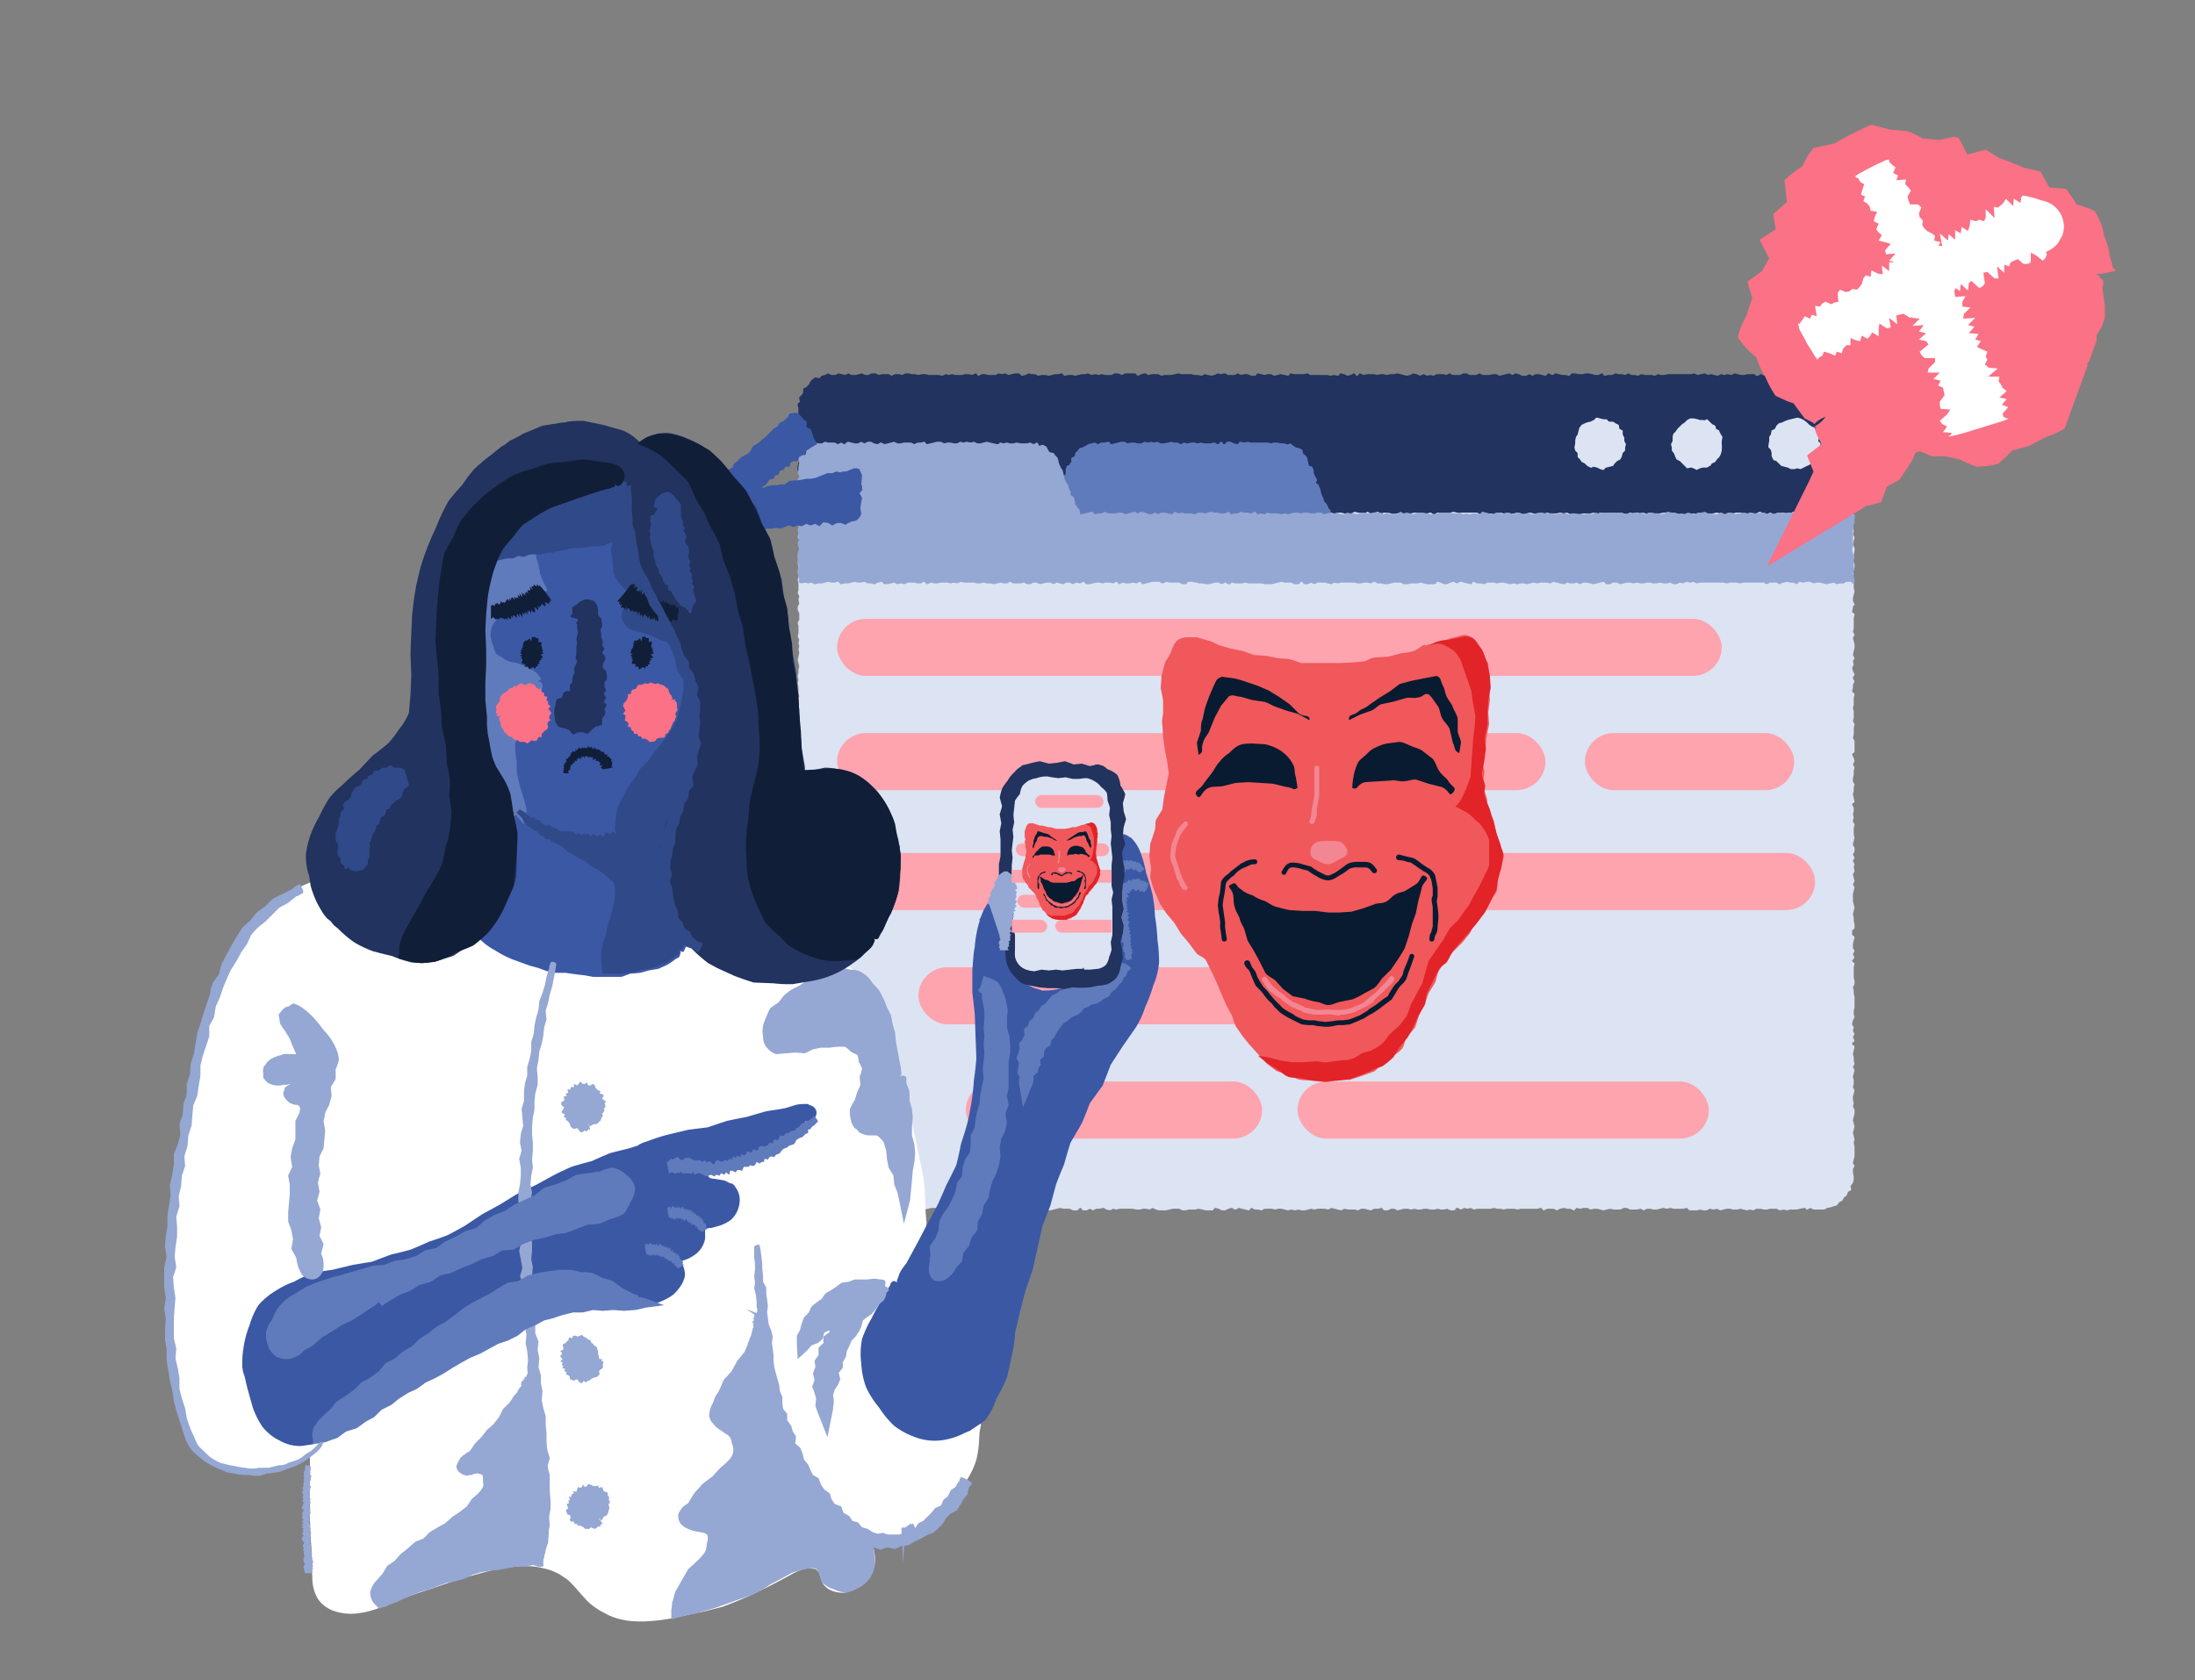 <svg width="2727" height="2088" fill="none" xmlns="http://www.w3.org/2000/svg"><rect width="100%" height="100%" fill="#808080" stroke="none"/><g clip-path="url(#a)"><path d="M992 610c-2 1 0 2 0 4l-1 4v4l2 4-1 4 1 5-1 4-1 4 1 4-1 4 2 4-1 4v4l-1 4 2 4-1 5 1 4v4l-1 4-1 4 2 4-2 4 1 4v4l1 5-1 4-1 4 1 4v8l-1 4 2 4-1 4 1 5-2 4v4l2 4v8l-2 4 1 4v9l-1 4 2 4-1 4 1 4-1 4 1 4-1 5-1 4 1 4 1 4-1 4v4l-1 4 1 5-1 4 1 4v8l1 4-2 4 1 4v5l1 4-2 4 2 4-2 4 2 4v4l-2 4v4c0 2 2 2 2 5l-1 4 1 4-1 4v8l1 4-1 4v5l-1 4 1 4v8l-1 4v4c0 2 2 2 2 5l-1 4-1 4 2 4v4l-2 4 1 4v5l-1 4-1 4c0 2 3 2 3 4v4l-1 4v4l1 4c0 2-2 2-2 5l1 4 1 4-1 4-1 4v8l1 5 1 4v4l-2 4 2 4-1 4 1 4c0 2-2 2-2 5v20l2 4v4l-1 5 1 4-2 4v4l1 4 1 4-2 4 1 5 1 4-2 4-1 4 1 4v4l2 4c0 2-2 2-2 5v4l1 4 1 4v4l-2 4 1 4-1 5 1 4-1 4v4l1 4v4l1 4-1 4v5l1 4c0 2-3 2-3 4l1 4 1 4v4l1 4v13l-2 4 1 4-1 4 2 4v5c0 3-2 2-2 4v8l2 4-2 4v9l1 4 1 4v4l-1 4v4l1 5-2 4 1 4v4l-1 4 1 4 1 4v5l-1 4 1 4-1 4 1 4-1 4v21l1 4-1 5v4l-1 4v4l1 4v9l3 4-1 4 2 4 2 4 3 3 1 4 3 4 5 1 3 3 3 3 5 1h4l4 1 4 2 4-2 4 1 5 1 4-2h4l4 2 4-2 4 1 4-2c2 0 2 3 4 3h4l5-1 4-1h4l4 1 4-1h4l4 1 4-2c2 0 2 3 4 3l5-2 4 1h4l4-1 4 1 4-2c2 0 2 3 4 3l4-1 5-1 4-1h8l4 2 4-2 4 2 4-1h9l4 2h4c2 0 2-3 4-3h4l4 1 4 1h4l5 1h4l4-1 4-1h4l4 2 4-2 4 2 4-2 5 1h8l4-1 4 1h16l4 1h9l4-1 4-1 4-1 4 1h8l4 2h5c2 0 2-3 4-3s2 3 4 3h4l4-2 4 2 4-2h4l4-1c3 0 3 2 5 2l4 1 4-2 4 1 4-1h16l5 1h4l4-1h4l4 1 4-2 4 2 4 1h8l5-1 4-1h8l4 2h4l4-1h8l4-1 5 1 4 1h8c2 0 2-3 4-3l4 1 4 2h4l4-2 4-1c2 0 2 2 5 2l4-2 4 1 4 1 4 1c2 0 2-3 4-3l4 2h4l4 1c2 0 2-2 5-2h8l4 1 4-1h4l4 1 4 1 4-1 5 1 4-1 4 1h4l4-1 4-1 4 1 4-1h9l4 1 4-2 4 1 4 1 4 1 4-2 5 1h8l4 1 4-2h4l4 1 4 1 4-2h5l4-1c2 0 2 3 4 3h4l4-2h4l4 2 4-1 4-1h5l4 1 4-1 4 1h4l4-1h4l4 1h5l4-1 4 1h4l4-1 4 2h4c2 0 2-3 4-3 3 0 3 2 5 2l4-2 4 1 4-1 4 2 4-1h17l4-1 4 1h4l4 1 4-1h9l4 1 4-1h21l4-1c2 0 2 3 4 3l4-2h8l4 2 4-2 5-1 4 1h4l4 2c2 0 2-3 4-3l4 1 4-1h5l4 2 4-1h4l4 1 4 1 4-1 4-1 5 1h8l4-2h4l4 2h8l5-1 4 2 4-2h4l4 1h4l4-1 4-1 5 1 4-1 4 1h12l4-1c2 0 2 3 5 3h8l4-1 4 1h4l4-2 5 1 4-1 4 2 4-1 4-1h4l4 1h5l4-1 4 1 4 1 4-1 4 1 4-2h5l4 1h4l4-1h8l4 2 5-1 4 1 4-1h8l4-1 5-1c3 0 2 2 4 2l4-2 4 2h13l4-2a24 24 0 0 0 8-2 44 44 0 0 0 4-1l3-4 4-2 2-4 3-2 2-5 4-2-1-5 3-4 1-4v-4l-1-5v-4l2-4-2-4 1-4 1-4v-12l-1-5 1-4-1-4-1-4 1-4 1-4-1-4-1-4 1-4 1-4v-5l-2-4 1-4-1-4v-4l1-4 1-4-2-4 1-4v-5l-1-4 1-4 1-4-2-4 2-4-1-4v-4l-1-4 1-5 1-4c0-2-3-2-3-4s3-2 3-4l-2-4 2-4-2-4 1-4c0-2-2-2-2-5l1-4 2-4-1-4v-4l1-4v-13l-1-4v-4l-1-4 2-4v-4l-1-4v-13l1-4c0-2-3-2-3-4l3-4-2-4 2-4c0-2-2-2-2-5v-4l1-4 1-4c0-2-3-2-3-4v-4c0-2 3-2 3-4v-4l-1-5v-4l-1-4 1-4 1-4-1-4-1-4v-9l1-4 1-4-2-4 2-4-1-4-1-4c0-2 2-2 2-5l-1-4 1-4-2-4 2-4-2-4 2-4v-4c0-2-2-2-2-5l1-4 1-4-1-4v-8l1-4c0-2-2-2-2-5l1-4-1-4 1-4v-4l-2-4c0-2 3-2 3-4l-1-4-1-5 1-4v-4l1-4-2-4v-4l1-4v-5l1-4-2-4 2-4-1-4-2-4c0-2 3-2 3-4v-13l-2-4 1-4v-8l1-5-2-4 1-4v-8l-1-4 1-4v-9l1-4c0-2-3-2-3-4l1-4v-4l2-4-2-4c0-3 2-3 2-5l-2-4-1-4 2-4-1-4 2-4-2-4 1-5 1-4v-4l-1-4-1-4 2-4-2-4 1-4v-13l1-4c0-2-3-2-3-4l1-5c0-3 2-2 2-4l-2-4v-4l1-4 1-4-1-4v-9l-2-4 2-4-1-4 2-4v-5l-2-4 2-4-1-4 1-4v-4l-2-4 1-5 1-4-2-4 1-4-1-4v-9l2-4-1-4 1-4-1-4-1-4v-5l1-4 1-4c0-2-1-2-2-3-2-2-1 0-3 0l-4-2-4 1h-5l-4-1h-4l-4 1-4 1-4-1-4 1-4-2-4 1h-5l-4 1-4-1h-8l-4 1h-4l-4-2-4 2c-2 0-2-2-5-2l-4 1h-8l-4-1h-4l-4 2h-9l-4-1h-8l-4-1-4 2-4-2-4 1-4-1-5 1c-3 0-2-2-4-2s-2 3-4 3h-8l-4-2-4 1-4 1h-5c-3 0-2-2-4-2l-4 2h-4l-4-2-4 1-4-2c-2 0-2 3-4 3l-4-1c-2 0-2-2-5-2l-4 2-4-1h-4l-4 1-4-1-4 1-4 1-4-1-5 1-4-1-4 1-4-1-4-1-4 1-4-1-4 1-4 1-5-1h-4l-4-1-4 2c-2 0-2-3-4-3l-4 1h-4l-4 1h-4c-2 0-2-2-5-2l-4 1h-16l-4 2h-8l-5-1-4-1-4 1-4-1-4 2-4-1-4 1-4-1-5 1-4-1-4-2-4 2-4-1-4 1h-8l-4 1c-2 0-2-3-5-3l-4 1h-8l-4-1c-2 0-2 3-4 3l-4-2-4 2-4-2h-5l-4 1h-4l-4 1-4-2-4 1-4-1-4 2h-4l-4-1h-9l-4-2-4 2h-4l-4-1h-4l-4 2-4-2h-8l-5 1c-3 0-2-2-4-2l-4 2h-4l-4-1-4 1-4 1-4-1-4-1-5 1h-12l-4 1-4-1-4-1h-4l-4 1c-2 0-2-2-5-2l-4 1-4 1h-16l-4 1-5-1h-8l-4-2-4 1h-8l-4 1-5-1-4 1-4 1-4-2-4 1h-8l-4-2c-2 0-2 2-5 2h-4l-4 1-4-2-4 1h-12l-4 1-4-1-5-1-4 1h-8l-4-2c-2 0-2 3-4 3h-4c-2 0-2-2-5-2h-4l-4 1-4 1-4-2h-4l-4 1-4-1h-5l-4 1-4 1h-4l-4-2h-4l-4 2c-2 0-2-3-4-3l-5 1-4 1-4-1h-4l-4-1-4 1-4 1-4-2c-2 0-2 2-5 2l-4-1-4 1-4-1-4 1-4-1h-9l-4 1-4-2-4 2h-4l-4-2-4 2h-4l-5-1-4 1h-4l-4-2-4 2-4 1h-4l-4-1h-13l-4 1h-12c-2 0-2-3-5-3l-4 1h-4l-4 1h-4l-4-1h-4l-4 2c-3 0-3-2-5-2l-4 2-4-2-4 2-4-2h-4l-4 1-5-1h-4l-4 1-4-2-4 2-4-2-4 1h-4l-5 1c-3 0-2-2-4-2h-4l-4 1h-8l-4 1c-2 0-2-2-5-2s-2 3-4 3l-4-2-4 1-4 1-4-2-4 1-5-1-4 2-4-1-4-1-4 1-4-1-4 1-5 1-4-1h-4l-4 1-4-1-4-1-4 2c-2 0-2-2-5-2h-4l-4 2-4-2h-4l-4 2-4-1h-5l-4-2h-4l-4 2-4-1c-2 0-2 2-5 2h-8c-3-1-3-3-4-2Z" fill="#DCE3F3"/><rect x="1040" y="769" width="1099" height="71" rx="36" fill="#FDA4AF"/><rect x="1040" y="911" width="880" height="71" rx="36" fill="#FDA4AF"/><rect x="1040" y="1060" width="572" height="71" rx="36" fill="#FDA4AF"/><rect x="1683" y="1060" width="572" height="71" rx="36" fill="#FDA4AF"/><rect x="1200" y="1344" width="368" height="71" rx="36" fill="#FDA4AF"/><rect x="1612" y="1344" width="511" height="71" rx="36" fill="#FDA4AF"/><rect x="1141" y="1202" width="438" height="71" rx="36" fill="#FDA4AF"/><rect x="1969" y="911" width="260" height="71" rx="36" fill="#FDA4AF"/><path d="M2262 465h-5l-4-1-4 1-4 1-4 1-4-1-4-1-4-1h-4c-2 0-2 3-5 3l-4-2h-4l-4 1-4-2-4 2h-4l-4 1-4-2c-2 0-2 2-5 2s-2-2-4-2h-8l-4 1h-4l-4-1-4-1-4 2-5-1-4 1-4-1-4 2-4-1-4-1-4 1-4-2-5 1-4 1-4-2-4 1h-29l-4 1h-4l-4-1-4 2-4-1h-8l-5-1-4 2-4-1h-4l-4-2-4 2-4-1h-4l-4-1-4 2h-5l-4 1c-2 0-2-3-4-3l-4 2h-4l-4-1-4-1h-4l-4 1h-5l-4-1h-4c-2 1-2 3-4 3l-4-1h-4l-4-1-4-1c-2 0-2 2-5 2l-4-2c-2 0-2 3-4 3l-4-1-4-1h-4l-4 2-4-2-4 2h-5l-4-2-4-1-4 2-4-2-4 1-4 1-4 1-4-2h-4l-5 1h-8l-4-2-4 2h-8l-4-2h-4l-4 2h-9l-4-2-4 2-4-1h-8l-4 2-4-1-4 1-4-2-5 2-4-2-4-1-4 2-4 1-4-1-4-1-4-1-4 1h-5l-4 1-4-1h-4l-4 1-4-1h-8l-5 1-4-2c-2 0-2 3-4 3s-2-3-4-3l-4 2-4 1-4-2-4-1c-2 0-2 3-4 3l-5-1-4 1-4-1h-20c-3 0-3-2-5-2l-4 1h-12l-4-1c-2 0-2 3-4 3l-4-1-5-1-4 1-4 1-4-2h-4l-4 1-4-1-4-1c-2 0-2 3-4 3h-4l-5-2h-4l-4 1-4-2-4 2h-8c-2 0-2-2-5-2l-4 1-4-1-4 2-4 1-4-1-4-1-4 2-5-1h-4l-4-1h-12l-4-1-4 1-5 1h-8l-4 1-4-2h-8l-4 1c-2 0-2-2-5-2l-4 1-4 2c-2 0-2-3-4-3h-12l-4 2-5-2h-4l-4 2h-8l-4-1-4 1-4-1-5 1-4-2-4 1h-4l-4 1-4 1-4-1h-5l-4 1c-2 0-2-3-4-3l-4 1h-4l-4 1-4 1-4-1h-5l-4 1-4-2h-4l-4-1-4 2-4 1c-2 0-2-3-5-3h-4l-4 1-4 1-4-2-4 1-4-1-4 2h-9l-4-1h-4l-4 2c-2 0-2-3-4-3l-4 2-4-1h-5l-4 1h-8l-4-1-4 1-4-1-4 2-5-1h-12l-4-1h-4l-5 1-4-1h-4l-4-1h-4l-4 2-4-1h-5l-4 2-4-2h-8l-4 1-4-2h-5l-4 2h-4l-4-2-4 1-4 1h-5l-4-2-4 2-4-1-4-1-4 2h-5l-4-2-4 2-4 1-3 3-5-1-3 2-3 3-2 4-3 3-4 2v5l-2 3c-1 1-3 2-3 4l1 4c0 1-3 2-3 4l1 4v8l1 4-1 4 1 4-2 4 1 4 1 4v13l-2 4 2 4-1 4v4l1 4-1 4-1 4v4l2 4v9l-1 4-1 4v8l1 4 1 4-1 4-1 4 2 5c0 2-3 3-2 5 2 1 3-2 5-2l4 1h8l5-1 4 2 4-1h12l4 1h13l4-2h4l4 1 4-1 4 1 4 1h4c2 0 2-3 4-3s2 3 4 3h5l4-1 4 1 4-2 4 1 4-1 4 1 4 1c3 0 3-2 5-2l4 2 4-2h16l4 1h5l4-1 4 1h4l4-2c2 0 2 3 4 3h12l5-1 4-1h8l4 2h4l4-1 4 1 5-1 4-1 4 1 4 1h8l4-2h4l4 2h5l4-2 4-1 4 2 4-2 4 1 4 1 4 1 4-2 5 1h4l4 1 4-2h8l4 1 4-1h4l4 1 5 1 4-1 4 1h12l4-1 4-1 4 2 5-2h8l4 2c2 0 2-3 4-3l4 1 4 1 5 1c3 0 2-2 4-2l4 1 4 1 4-1 4 1 4-2h4l4 1 5 1 4-1h4l4-1 4 2h4l4-2h4l4 2 4-1 5-1h4l4 1h4l4 1 4-1 4-1h4l4 1h4l5-1 4 1h4l4-1 4 2h4l4-2 4 1 4-1h8l5 2 4-2h28l5 1 4-1h8l4 1 4-1h25l4 2 4-2h4l4 1 5 1 4-1 4-2 4 1h4l4 2c2 0 2-3 4-3l4 2 4-1 5-1 4 2 4-1h4l4 1 4 1 4-1 4-1c2 0 2 2 5 2l4-1h4l4-1h4l4 2h4l4-1 4-1c2 0 2 2 5 2s2-2 4-2h4l4 1h4l4-1 4-1 4 1h25l4 2h9l4-1 4 1h4l4-2 4 1h4l4 1 5-1 4-1 4 1 4 1 4-1 4-1 4 1 5 1h8l4-2 4 1h8l4-1 5 1 4-1 4 2 4-1 4 1h4l4-1h9l4-1 4 2 4-2 4 1h4l4 1 5-1 4-1h4l4 1 4 1 4-2 4 1 5-1 4 1 4-1 4 2 4-2 4 1h8l5-1h4l4 2 4-2 4 1 4 1h13l4-1 4 1 4-1 4-1 4 1 4 1 4-1 5-1 4 1 4 1h4l4-2 4 1 4-1h5l4 1 4 1 4-2 4 1h4l4-2c3 0 3 2 5 2l4 1 4-2 4 2 4-1h4l4-1 5 1 4 1c2 0 2-3 4-3s2 3 4 3l4-2 4 2 4-2 5 1 4-2 4 1 4 2 4-1h4l5 1h8l4-1h8l5-1c3 0 3 3 5 2v-5l-1-4v-13l1-4c0-2-3-2-3-4s3-2 3-4l-2-4 2-4-2-4v-4l1-4 1-4c0-2-3-2-3-4v-5c0-2 3-2 3-4v-4l-1-4v-4l-1-4 1-4 1-4-1-4-1-4v-9l1-4 1-4-2-4 2-4-1-4-1-4c0-2 2-3 1-5l-2-3-1-4-2-4-1-4-4-2-1-4-4-3-4-1-3-3-3-2-4-1-4-1-4-1a43 43 0 0 0-4 0Z" fill="#21335E"/><path d="m1653 638-2 4-4 3-1 4-1 4-3 3-2 4v5l-3 3-4 3-1 3-4 2h-4l-4-1-4 1h-4l-4 1-4-2-4 1-4 1-5-1h-8l-4-1-4 1-4 2h-4l-4-1-4-1h-9l-4 2-4-1h-4l-4 1-4-2-4 2h-4l-4 1-4-2-4 2c-3 0-3-2-5-2h-8l-4 1h-8l-4-1-4 2-5-1-4 1-4-1-4 2h-4l-4-2-4 2-4-2-4 1-5 1-4-2-4 1h-16l-4 1-5-1h-4l-4 1-4 1-4-1-4 1h-12l-5-1-4 2-4-1-4 1c-2 0-2-3-4-3l-4 2h-9l-3-1c-2-1-2 0-3-2l-3-3-3-3c-1-2 2-3 0-5-1-2-2-1-3-2l-3-4-1-4-2-3-2-4-3-3-2-3-2-4c-1-1-2 0-2-2v-5l2-3 1-4 2-3 3-4v-4c1-2 3-1 3-3v-5l2-3 2-4 2-4v-4l3-3v-5l1-4c0-2 3-1 4-3 0-2 1-1 2-3v-5l4-2 1-4 3-3 2-3 4-1a40 40 0 0 1 4-2l3-2 8-2 4 2 4-2h4l5-1c2 0 2 3 4 3l4-1 4-1 4-1h4l4 2 4-1h4l5 1h4l4-2 4 1 4-1 4 1 4-1 4 2h4l5-1 4-1 4 1h4l4 2 4-2 4 1 5-1h4l4 1 4-1 4 1h8l4-1c3 0 3 2 5 2s2-3 4-3 2 3 4 3 2-3 4-3h4l4 2 4 1c2 0 2-3 4-3l5 1 4-1 4 1h21l4 1 4-1h4l4 1h4l4 1c1 1 3-1 4-1l4 3 3 2 4 1 4 2 1 5 3 2 2 3 1 5 1 4c1 2 3 1 4 2l2 4v4l2 4 2 4c1 1-1 2-1 4 1 2 3 1 3 3l2 4 1 4 1 4 2 4 1 4 3 3 2 4c1 2 0 2 2 3a5 5 0 0 1 1 5Z" fill="#607BBC"/><path d="M2020 552a32 32 0 0 1-1 4v4l-3 3-1 4a34 34 0 0 1-2 4l-4 2a30 30 0 0 1-3 3l-2 3-4 1-4 1c-2 0-3 3-4 3a38 38 0 0 1-4-1l-4-2a29 29 0 0 1-4-1c-1 0-3 2-4 1a33 33 0 0 1-4-2 33 33 0 0 1-3-3l-4-2a32 32 0 0 1-2-3l-3-3v-5l-3-3-1-4 1-5v-4l1-4a29 29 0 0 1 2-3l1-4 1-4a34 34 0 0 1 3-4l4-2a32 32 0 0 1 7-2l4-2c1 0 2-3 4-3l4 1 4 1h4l3 3h5l3 2 4 2 1 5 4 2v5l2 4v4l2 4Zm119 0a32 32 0 0 1 0 8 34 34 0 0 1-1 4 32 32 0 0 1-2 4l-3 3-2 3-4 2c-1 0-1 3-3 3a33 33 0 0 1-3 2h-5l-4 1-4 2-4-2-3-1-5 1-3-3-3-3-3-3-4-2a35 35 0 0 1-2-4 31 31 0 0 1-1-3l-3-4v-4a33 33 0 0 1-1-4l2-4v-5a33 33 0 0 1 1-4l3-3a31 31 0 0 1 2-3 30 30 0 0 1 3-3 31 31 0 0 1 3-3l3-2 3-3a34 34 0 0 1 4-2 36 36 0 0 1 4 0 36 36 0 0 1 8 2h4c2 1 4-1 5-1l3 3a33 33 0 0 1 3 3l4 2 1 4c1 1 4 1 4 3a35 35 0 0 1 2 4l2 3-1 5v4Zm123 0-2 4a34 34 0 0 1 0 4 34 34 0 0 1-2 4l-3 3a31 31 0 0 1-2 3 33 33 0 0 1-2 4l-2 3a35 35 0 0 1-4 2l-4 2-4 2-4-1-4 1h-4l-4-2a30 30 0 0 1-4-1l-4-1-3-3a31 31 0 0 1-3-3c-1-1-3 0-4-2l-2-4v-4l-1-4-3-3a37 37 0 0 1 1-8v-5a33 33 0 0 1 2-3l1-5 4-2 2-4 3-3 4-1a48 48 0 0 1 7-3 31 31 0 0 1 4-1 32 32 0 0 1 4-1l4-1 4 1 4 2 4 3 3 3 3 2 4 2 1 4a30 30 0 0 1 2 4l2 3-1 5c0 1 3 2 3 4Z" fill="#DCE3F3"/><path d="M1342 638v4l-2 4v25c0 2 2 3 1 5-2 1-3-1-5-1l-4 1-4-1-4 1h-9l-4-1h-4l-4 1-4-1-4 1h-4l-5 1-4-2-4 1h-4l-4-2-4 1h-4l-4 1h-5l-4-1-4 1-4-2-4 2h-4l-4-2h-5l-4 2-4-1-4-1-4 2-4-1-4-1h-4c-3 0-3 2-5 2l-4-1h-4l-4 1-4-1-4 1-4-2-5 1h-4l-4-1h-12l-4 1-5 1h-4l-4-1-4-1h-8l-4 2-5-1-4-1-4 1-4-2-4 2h-4l-5 1-4-2-4 2-4-2h-8l-4 1h-5l-4-1-4-1-4 2-4-1-4 1-5-1-4 2-4-1-4-1-4 1-4-2-5 1-4 1-3-1c-2-2 0-2 0-4l-1-4v-20l1-4-2-4v-4l1-5-1-4v-8l1-4 1-4-2-4 1-5-1-4 2-4-2-4 1-4v-4l1-5-1-4v-4l-1-4 2-4-2-4c0-2-1-3 1-5 1-1 2 1 4 1h4l4 1 4-1 5-1 4 1h4l4-2 4 1h8l4 2 4-2 4 2c2 0 2-3 5-3l4 1 4 1h4l4-2 4 2 4-2h4l4 2 4 1c2 0 2-2 5-2l4 2 4-1 4-1 4-1 4 2h4l4-1h9l4 2 4-2h4l4-1c2 0 2 3 4 3l4-1 4-1 4-1h5l4 2 4-1h4l4 1h4l4-2 4 1 4-1 5 1 4-1 4 2h4l4-1 4-1 4 1 4 1 5 1c3 0 2-2 4-2l4 1 4-1 4 1h4l4-1 5 1h8l4-1 4 2 4-2c2 0 2 3 3 4 2 0 4-2 5-1l4 2 2 4 2 3 5 1 2 3 3 3 1 4 1 4 2 4c0 2 1 1 2 3l1 4 1 4 1 4 2 4 2 3 1 4 2 4v4l4 3 1 4 1 4c0 3 2 2 2 4a18 18 0 0 0 3 3l1 5Z" fill="#95A7D3"/><path d="M2303 638c-1-2-2 0-4 0l-4 1-4-1h-9l-4-1-4 1-4 1c-2 0-2-3-4-3l-4 1-4 1h-4l-5-1h-8l-4 1-4 1-4-2h-8l-4 1-4-1h-5l-4 2-4-2-4 2-4-2h-4l-4 1h-4l-4-1-5 1-4-1-4 1h-4l-4 1-4-2h-4l-4 2c-2 0-2-2-5-2s-2 2-4 2h-4l-4-1h-4l-4-2-4 1h-4c-2 0-2 2-5 2l-4-1-4-1-4 2-4-1-4 1-4-2h-4l-5-1c-3 0-2 2-4 2l-4 1-4-1h-4l-4-1h-4l-4 2-4-2-5 1-4-1-4 1h-4l-4 1-4-2h-25l-4 1-4-1-4 2-4-1-4 1h-8l-5-1h-4l-4 1-4-1h-8l-4 1-4-1h-9l-4-1h-4l-4 1-4 1-4-1h-4l-4 1c-2 0-2-2-5-2s-2 1-4 1l-4 1-4-2h-4l-4 2-4-2h-4l-4 2-5-1-4-1-4-1c-2 0-2 3-4 3l-4-1h-4l-4 1-4-1-4 1-4-2-5 1h-4l-4-1h-12l-4 1-4 1h-4l-4-1-5-1h-8l-4 2-4-1-4-1-4 1-4-2c-2 0-2 3-4 3l-4-1-5 1c-3 0-2-2-4-2l-4 2-4-2h-8l-4 1h-4l-4-1h-5l-4 2-4-1h-4l-4-1-4 2h-4l-4-2-4 1-5-1-4 1-4 1-4-2h-4l-4 1h-4l-4-1h-5l-4 1-4-1h-4l-4 1-4 1-4-1-4 1-5-1h-8l-4-1-4 2-4-1-4 1c-2 0-2-3-4-3s-2 2-5 2l-4-1h-4l-4-1-4 2h-4l-4 1c-2 0-2-3-4-3l-4 2h-5l-4-1h-4l-4-1-4 1-4 1-4-1h-4c-2 0-2 2-5 2l-4-1h-8l-4-1-4 1-4-2c-2 0-2 3-4 3l-5-1-4-1h-4l-4 2-4-2-4 2h-4l-4-2-5-1c-3 0-2 2-4 2l-4-2-4 1-4 1-4 1-4-2h-4l-5 1h-8l-4-2-4 2h-4l-4 1c-2 0-2-3-5-3l-4 1-4 1-4 1h-4l-4-2-4 1h-9l-4-1-4 2-4-1-4 1-4-1-4 1c-2 0-2-2-5-2h-4l-4 1-4 1-4-1h-4l-4-2-4 2-5-1-4 1h-4l-4-1-4 2-4-2h-8l-5 1-4-2c-2 0-2 3-4 3s-2-3-4-3-2 3-4 3h-4l-4-2-4-1c-3 0-3 3-5 3l-4-1-4 1-4-1h-8l-4 1-5-1h-4l-4-1-4 1h-4l-4-1h-4l-5-1c-2 0-2 3-4 3l-4-1-4-1-4 1-4 1-4-2-5 1h-4l-4-1-4-1c-2 0-2 3-4 3h-4l-4-1h-5l-4 1c-2 0-2-3-4-3l-4 2h-8l-4-1h-5l-4-1-4 2-4 1h-4l-4-2c-2 0-2 2-5 2l-4-1h-4l-4-1h-21c-2 2 1 3 1 5v4l-1 4 1 4-2 4 1 4v4l1 5-2 4 1 4 1 4-2 4v13l2 4-2 4v4l1 4 1 4c0 2-2 2 0 4l3 1 4-1 4 1 4-1c2 0 2 2 5 2l4-1h4l4-1 4-1 4 1h4l4-1c2 0 2 3 4 3l5-1h4l4-1 4-1 4 1h4l4-1 4 2h4l4 1c3 0 3-2 5-2l4-1c2 0 2 3 4 3h4l4-1 4-1 4 2 4-1 5 1 4-2h8l4 1h4l4-2c2 0 2 3 4 3l5-2 4 1h4l4-1h8l4 1 4-1 4 1 5-2 4 1h12l4 1h4l4-1 5 1h4l4 1 4-1 4-1 4 1h4l4-2 4 2h9l4-1 4 2h4l4-2h4l4 2 4-1 5-1h4l4 2 4-2 4 1 4 1 4-2h4l4 2 4-2 5 1 4-2c2 0 2 3 4 3h4l4-1 4-1h4l4 1 4-1h5l4 1 4-2c2 0 2 3 4 3l4-2 4 1h4l5-1 4 1 4-2c2 0 2 3 4 3l4-1 4-1 4-1h8c2 0 2 2 5 2l4-2 4 1h12l4 2h4c2 0 2-3 4-3h4l5 1 4 1h4l4 1h4l4-1 4-1h4l4 2 4-2c2 0 2 2 5 2s2-2 4-2l4 1h8l4-1 4 1h16l5 1h8l4-1 4-1 4-1 4 1h8c2 0 2 2 5 2h4c2 0 2-3 4-3s2 3 4 3h4l4-2 4 2 4-2h9l4 1 4 1 4-2 4 1 4-1h17l4 1h4l4-1h4l4 1 4-2c3 0 3 2 5 2h4l4 1h4l4-1 4-1h8c2 0 2 2 5 2h4l4-1h8l4-1 4 1 4 1h9c3 0 2-3 4-3l4 1 4 2h4l4-2 4-1 4 2c2 0 2-2 5-2l4 1 4 1 4 1c2 0 2-3 4-3l4 2h4l5 1 4-2h8l4 1 4-1h4l4 1 4 1 5-1 4 1 4-1h4l4 1 4-1 4-1 5 1 4-1h8l4 1 4-2 4 1 4 1 5 1c3 0 2-2 4-2l4 1h4l4-1 4 2 4-2h4l5 1 4 1 4-1 4-1 4-1c2 0 2 3 4 3h4c2 0 2-2 5-2h4l4 2 4-1 4-1h4l4 1 5-1 4 1h4l4-1h4l4 1h4l4-1 5 1h4l4-1 4 2h4l4-2 4 1 4-2 5 1 4-1 4 2 4-1h29l4 1 4-1h8l5 1 4-1h25l4 2 4-2h8l4 2c2 0 2-2 5-2l4-1 4 1h4l4 2c2 0 2-3 4-3l4 1 5-1h4l4 2 4-1h4l4 1 4 1 5-1 4-1 4 2 4-1h4c2 0 2-2 5-2h4c2 0 3 4 4 2 2-1 1-2 1-4l-1-5-1-4 2-4-1-4v-8l1-4-2-4-1-5 1-4v-25l2-4v-8c0-2 1-3-1-4Z" fill="#95A7D3"/><g clip-path="url(#b)"><path d="m1864 1079-3 15c-1 4 0 10-2 15l-9 12c-2 5-3 10-6 14l-11 11-7 14-9 11-11 11-10 11-8 13c-3 5-3 10-5 15l-8 13-5 14-7 14-5 15-10 12c-3 4-3 10-6 14s-8 7-12 10c-3 4-8 5-13 9-4 3-6 8-11 10l-14 5-15 5h-15l-15 3-16-2-15-1c-6-1-10-4-15-6l-15-5-12-9-11-12-10-11-9-11-9-13-5-14-7-13-6-14-6-14-6-13-7-14c-3-4-9-5-12-9l-9-12-10-12-8-13-10-12-8-12-6-14a124 124 0 0 1-5-15c-2-5 0-10 0-15l-2-15 1-15 5-15c2-5 1-10 2-15l8-13 2-15 3-15 3-15-2-15-3-15-2-16-1-15c-1-5 1-11 1-15v-15l-3-15 1-15 4-15c1-4 5-8 7-13 2-4 3-9 6-13 3-5 8-6 13-7h14l14 4c5 1 9 4 14 6l14 4 15 3 14 5 15 1 15 3 14 1 15 5h46a399 399 0 0 0 31-2c5-1 10-5 15-5l16-1 15-4c5-1 11-1 16-3 5-1 9-6 14-8l1 2v-1l16-4 16-5c7-1 12-4 17-4a22 22 0 0 1 15 9c3 4 3 10 5 14 2 5 7 8 9 13l1 15v15l1 15-2 15 1 15-3 15-2 15c0 5-3 10-4 15 0 6 4 11 3 16l-2 15 5 15c1 4 0 10 2 15l7 14 3 15 4 14 3 15-2 15Z" fill="#F0585B"/><path d="M1650 1094c-5 0-8-2-11-3l-3-2a64 64 0 0 1-11-7l-8-2-3-1c-11-2-12-2-16 6a3 3 0 1 1-5-3c6-11 10-11 22-9l3 1 11 3a58 58 0 0 0 13 8c2 1 5 3 8 3s5-2 8-3a43 43 0 0 1 3-2l7-5 4-3c4-3 9-4 16-4h5c9 0 11 1 17 9a3 3 0 1 1-5 4c-5-6-5-6-12-6h-5a21 21 0 0 0-12 2l-4 3a57 57 0 0 1-8 5l-3 2c-3 2-7 4-11 4Z" fill="#091B30"/><path d="M1674 1059c0 4-5 7-10 9-4 2-9 6-14 6s-10-3-14-5c-6-2-8-6-8-10 0-5 2-9 7-12 4-2 10-2 15-2s11 0 15 1c5 3 9 8 9 13Z" fill="#F38693"/><path d="m1647 1276-11-1-4-1a41 41 0 0 0-6 0l-9-1-10-5-4-2a95 95 0 0 1-13-8l-7-7-3-4a53 53 0 0 1-7-7l-3-4a42 42 0 0 0-4-5l-6-6-4-9-2-5a19 19 0 0 0-3-6 16 16 0 0 1-5-7 3 3 0 1 1 7-2l2 5 5 7a46 46 0 0 1 2 6l4 7 4 6a48 48 0 0 1 5 5l3 4 6 7 4 4 6 6a90 90 0 0 0 12 7l4 3 9 4 7 1h7l5 1 9 1 9-1a46 46 0 0 1 12-1l8-1 8-3a82 82 0 0 1 5-2l10-6 2-2a96 96 0 0 0 12-8l5-4 6-4 4-7 4-6a41 41 0 0 1 5-5l4-6c2-2 2-5 3-8l2-5a116 116 0 0 0 5-13 3 3 0 1 1 6 1l-5 14-2 5-3 9a29 29 0 0 1-6 7 36 36 0 0 0-4 5 39 39 0 0 0-3 5l-5 8-8 6-4 3a104 104 0 0 1-13 9l-2 1c-4 2-7 5-11 6l-4 2-10 4-9 1a41 41 0 0 0-6 0l-5 1a49 49 0 0 1-10 1Z" fill="#091B30"/><path d="M1530 1099c-7 3 0 4 2 13 1 4 0 10 2 15 1 5 4 9 6 14 1 5 4 9 6 14l4 14 8 13 7 13 7 14c3 4 8 6 12 9l10 11 12 9 15 3a86 86 0 0 0 14 4c5 0 10 4 15 4s10-3 15-4l15-3a86 86 0 0 0 14-7l13-7c4-3 7-8 10-12l11-11 9-13 8-13 5-15 4-15 5-14 3-15 4-15c1-9 11-12 5-16s-5 5-12 10l-13 8c-4 2-9 2-13 5-4 2-7 7-12 9-4 2-10 1-14 3l-14 5-14 4-15 1h-14l-16-2h-16l-16-1a224 224 0 0 1-16-4c-5-1-10-5-14-7-6-2-11-4-15-7-6-2-11-4-14-7-9-5-6-11-13-7Zm-43-110c-5-6 4-7 9-16l10-13c3-4 5-9 9-13 3-4 7-8 12-11 4-4 8-8 13-10s11-2 17-2l15 1a59 59 0 0 1 14 5 47 47 0 0 1 21 21c2 4 1 10 3 15l2 13c-6 4-4 0-14-1l-16-4-15-1-16-1-16 1-16 4c-6 1-12 0-17 2-10 4-10 16-15 10Zm318-4c6-7-1-6-6-15-3-4-8-7-11-12-3-4-4-10-8-15l-13-10c-4-3-10-4-14-6-5-2-10-5-15-5l-15 2a54 54 0 0 0-14 5c-5 2-8 5-12 9-3 3-8 6-10 10a63 63 0 0 0-5 15 99 99 0 0 0-2 16c7 4 6-5 16-7l16-1 16-1c4-1 10 1 15 1 6 0 12-3 17-2l15 5 16 4c10 4 9 13 14 7Zm-129-90c-1-8 5-5 12-11 3-3 9-4 13-8l13-9 13-8 12-9 15-4 15-3 16-3c6 3 4 5 8 13 2 3 2 9 5 14 2 4 6 8 7 12 2 5 5 9 6 14v15c0 5 4 10 4 15l-2 13c-7-4-4-4-8-13l-4-17c-2-5-7-9-9-13-3-5-3-12-6-16-4-5-7-11-11-14-7-2-5 3-15 4-4 1-9-1-15 1l-14 4-14 3c-5 1-8 6-13 8l-14 5a303 303 0 0 0-14 7Zm-49 0c0-8-7-3-14-9l-11-11-13-9-13-8-14-6-15-5a110 110 0 0 0-14-4l-15-2c-7 3-6 3-10 11l-6 14-5 14-3 14c-2 4-2 9-2 14l-5 15 2 15c8-4 2-7 6-16 1-5 6-9 8-15l6-15 8-15 10-12c7-2 5 0 15 1l14 4 14 2c5 1 9 4 14 6l14 5 14 4a338 338 0 0 1 15 8Z" fill="#091B30"/><path d="M1779 1170h-1a3 3 0 0 1-2-4c0-4 1-6 2-7l2-8v-23l-1-7c-1-3 0-6 1-8v-9c-1-5-1-10-3-13-1-4-4-6-8-8l-3-2-3-2-10-7-5-1a27 27 0 0 0-10-2 3 3 0 0 1 0-7l12 3 5 1c5 2 8 5 12 8l3 2 3 2c4 2 8 5 10 10l3 15v11l-1 6 1 7 1 9v6l-1 10c0 5-1 7-2 9a16 16 0 0 0-2 6 3 3 0 0 1-3 3Zm-258 0a3 3 0 0 1-3-2l-1-8-1-6a48 48 0 0 1 0-8l-1-7a39 39 0 0 0-1-5l-1-9 1-9a60 60 0 0 0 2-10l1-10c2-5 6-8 9-10a47 47 0 0 0 3-3l13-10a37 37 0 0 0 6-3c3-1 5-2 11-2a3 3 0 0 1 0 6c-5 0-6 1-8 2l-7 3c-4 2-8 5-11 9l-3 2c-3 3-6 5-7 8l-1 8-1 6a54 54 0 0 1-1 5l-1 8 1 7 1 7 1 7v6l1 8 1 6a3 3 0 0 1-3 4Zm285-167Z" fill="#091B30"/><path d="m1865 1079-4 14c-1 5-1 11-3 15l-7 14a205 205 0 0 1-7 13l-9 12-10 12-10 11-10 12-7 13c-3 4-9 6-11 11l-7 14-7 14c-2 4-1 10-3 15l-8 13-6 14-7 13-10 12-8 13a107 107 0 0 1-12 10c-4 3-10 3-14 6l-14 6-14 5-15 2-15 1-16-1-15-3c-5-1-11 0-16-2s-8-6-13-9l-13-8-11-9 13 2 15 4 14 2h15l15-1c5 0 10 2 15 1l14-2c5-1 10 0 15-2 5-1 9-5 13-7 5-2 10-2 14-5 5-2 9-5 12-8 4-3 6-9 10-12l11-10 9-12 5-14 7-13 7-13 4-14 4-14 9-13 9-13 8-14 11-11 9-13c4-4 6-9 8-13l8-14 7-14c2-5 5-9 6-14v-31a43 43 0 0 0-7-14c-3-5-6-8-10-11-4-4-8-8-12-10l-13-7s4-2 8-10l6-13 5-14 1-15 1-15a266 266 0 0 0 1-15l2-16 1-15-3-15-2-15-5-15-5-14c-2-6-3-10-6-14a25 25 0 0 0-10-10c-5-3-10-6-15-6-7 0-13 3-15 4 5-2 10-6 15-7 6-2 12-1 17-3l16-3c6 0 11 2 14 7 3 4 7 8 9 13l5 14 3 15 1 15-3 15-1 15v15l-3 15c-1 5 1 10 1 16l-2 15-3 15c0 5 3 10 4 15 0 5-2 10 0 15l6 15 4 14 4 15 5 14c1 5 4 10 4 15l-3 15Z" fill="#E22328"/><path d="m1663 1262-7-1a53 53 0 0 0-12 0h-10a94 94 0 0 1-15-3l-1-1-12-5-2-1-10-7-3-3a83 83 0 0 0-5-3l-8-6-3-3-7-11a3 3 0 1 1 6-2l6 8 3 3 6 5 6 4 3 3 8 6 3 1 11 5 1 1 14 3h8a55 55 0 0 1 14 0h11c4-1 9-1 12-3l10-4 4-2 7-6a58 58 0 0 1 5-4 57 57 0 0 0 10-10l6-6 4-5a3 3 0 1 1 6 3 18 18 0 0 1-6 7l-5 5-2 2-10 9a51 51 0 0 0-3 4 40 40 0 0 1-9 6l-4 2-11 5a82 82 0 0 1-13 3h-3a22 22 0 0 1-3 1Zm-191-156-3-1a37 37 0 0 1-5-10l-2-3-4-14-2-5a23 23 0 0 1-2-10 76 76 0 0 1 2-15l5-12v-1c2-5 4-7 6-9l3-3a3 3 0 1 1 5 3 26 26 0 0 1-4 5l-4 6-1 2a70 70 0 0 0-4 11 70 70 0 0 0-2 14l2 7a38 38 0 0 1 2 6l4 12 2 4 4 8a3 3 0 0 1 0 5h-2Zm158-82a3 3 0 0 1-3-4 21 21 0 0 0 2-8l1-8a70 70 0 0 1 1-5l2-11v-33a3 3 0 0 1 6-1v11a97 97 0 0 0 0 6v17l-2 12-1 5v8l-3 9a3 3 0 0 1-3 2Z" fill="#F38693"/></g></g><g clip-path="url(#c)"><path d="M2599 475a536 536 0 0 0-6-23 259 259 0 0 0 11-16l1-20a206 206 0 0 0 10-17v-20l-3-20c0-5 4-9-3-14-1-1 0-5-12-4h-3 2c9 0 17-1 26-3 11-2 4-4 3-5a137 137 0 0 0-4-15 79 79 0 0 0-7-25 73 73 0 0 0-12-31 157 157 0 0 0-22-8 331 331 0 0 0-13-19 295 295 0 0 0-21-2l-11-20a466 466 0 0 0-19-4l-17-7-16-6-16-10-23 6a288 288 0 0 0-12-23l-23 5-20-2a184 184 0 0 0-19-9l-11-1-11-1-23-6a200 200 0 0 0-23 11 156 156 0 0 0-22 12l-27 6a158 158 0 0 0-8 11l-6 12a116 116 0 0 0-22 17l3 27-17 15 3 19-20 13 12 23-9 16-18 13 6 21a169 169 0 0 0-7 21 97 97 0 0 0-11 27 97 97 0 0 0 23 25 101 101 0 0 0 11 24 131 131 0 0 0 13 24c7 3 14 7 22 9l14 19 10 5 2 2a36 36 0 0 1 14-9 37 37 0 0 1-16 13 8 8 0 0 1 5 0 8 8 0 0 1-3 1l1 2 1 3 2 5 5 10-18 14 8 20-5 11-53 107 117-71 6-4 19-5 7-19 16-9 10-15 5-8 2-4 1-2-1-2 1 2a8 8 0 0 1 3-5 17 17 0 0 1 5-1l14 6h16l19 4a140 140 0 0 0 21 9l13-1 7-1a53 53 0 0 0 7-2 366 366 0 0 0 17-16l21-6 21-11a104 104 0 0 0 24-11 126 126 0 0 0 14-20 218 218 0 0 0 7-20l12-17Z" fill="#FB7185"/><path d="m2493 520-2-1-2-1-1-4 7-8-8-3 6-7-9-2 9-8-5-4-2-4-3-4 1-6h-14l12-10-11-1-5-4 3-6-2-4 2-6-7-3-6-3 5-7-7-2 4-7-12-1 7-8-8-2 9-9-15 1 1-6 8-8-10-1v-6l4-7-13 1-1-8 2-3 5 4 1-9 9 8 1-9 3-3 10 9 4-2 3-4-2-13 5-1 9 8h5l-2-15 9 8v-10l6 2 2-5 4-2 5-2 7 6h5l4-2v-12l2 1 4 2 9 7 3-3 2-5-1-3 2-1a37 37 0 0 0 13-10 31 31 0 0 0 2-4 33 33 0 0 0 3-5 31 31 0 0 0 2-14 33 33 0 0 0-8-19 34 34 0 0 0-20-11 114 114 0 0 0-23-6c-3 3-2 3-2 5l-1 4-8-5-1 9-9-9-3 5-3 3-4 3-5-1 1 14-11-11v10l-2 5-6-2-4 2-7-2-1 8-2 6-8-5-1 8-7-4v12l-8-7-1 8-10-9 3 16-5-1 3-4-8-2 1-6-4-3-6-3-4-4-2-4 1-5-4-4-1-5 3-7-4-4h-10l-2-5-1-5 4-7a66 66 0 0 0-3-4l-4-4 1-6-12 1 2-6-6-3 3-7-4-3-4-4c-1-1 3-4-4-2l-13 6-6 3-11 6a40 40 0 0 0-8 5c0 2 3 2 4 3l2 4 5 3-2 6-2 7 5 2-2 6 5 3 3 4 1 5 8 1-3 7-1 5 6 3-3 7 3 4 4 3-4 7 8 2 7 2-7 8 1 5 12-1-8 9 5 1v1h-5v11l-9-7 1 11-6-1-8-4-1 8-6-2-3 4-2 7-3 4-3 3-6-1-3 3-5 1-7-3-3 4 1 11-5 1-4 2-7-3-4 2-3 4-6-1 2 13-6-2-2 5-7-3-3 5a31 31 0 0 0-3 4c0 2-4-3-1 4 0 2-1 1 7 15l3 6 7 11a50 50 0 0 0 6 9l2-3a19 19 0 0 0 4-2l2-5 7 2 7 3 2-5 6 2 2-6 4-4h5v-9l7 3 5 1 2-7 7 4 3-3 3-5 8 5v-9l1-7 9 6 5-1-2-12 10 8-1-11 4-1 5-1 8 5 3-1v1l9 1-9 9 14-1-6 8 9 2-9 8 9 2 3 4-11 9 2 4 4 4h13v5l-8 8-1 5h15l-8 8 9 2-3 6 6 3 1 5 1 4-6 8v5l1 4 12 1-4 6-9 8 3 4 6 3-5 7 11 1-2 3-2 1s-1 1 3 0l5-1 8-2 26-8 26-8c11-4 4-3 4-3Z" fill="#fff"/></g><path d="M1217 1768a3 3 0 0 0-1 0v-1a6 6 0 0 0-5-1c-4 0-7 4-8 5l-1 1-3 2a60 60 0 0 1-9 4 70 70 0 0 1-10 2h-5a87 87 0 0 1-44-10 170 170 0 0 1-20-12 141 141 0 0 1-18-16 74 74 0 0 1-14-17l-1-2a1 1 0 0 1-1-1v-6l-3-12c-1-8-2-16-1-23l3-10a85 85 0 0 1 5-11 84 84 0 0 1 11-19l4-5 4-4 8-11a342 342 0 0 0 26-41l11-22a72 72 0 0 0 5-13 45 45 0 0 0 1-14v-12l-1-12-1-25a185 185 0 0 0-3-25l-5-24a3423 3423 0 0 0-10-47 2815 2815 0 0 0-14-47 2397 2397 0 0 0-9-48l-7-23-8-24a74 74 0 0 0-6-12 71 71 0 0 0-8-10 113 113 0 0 0-19-17 311 311 0 0 0-43-25l-22-11a791 791 0 0 0-22-10 1042 1042 0 0 0-45-19l-46-15c-16-6-31-11-47-15a554 554 0 0 0-48-13 746 746 0 0 0-48-6 1467 1467 0 0 0-49-7l-48-2a1688 1688 0 0 1-48-7l-12-1-12-1-24-4c-16-3-32-7-49-8-9 0-17 1-26 3l-6 1-6 2a126 126 0 0 0-12 5l-45 18a383 383 0 0 0-45 20 184 184 0 0 0-39 32 164 164 0 0 0-16 20 224 224 0 0 0-13 21 323 323 0 0 0-22 44 555 555 0 0 0-13 48 743 743 0 0 0-12 47 812 812 0 0 0-10 48 996 996 0 0 0-5 48 1296 1296 0 0 0-6 49l-4 49v48l-5 49a965 965 0 0 0-1 49l2 49a295 295 0 0 0 12 48 126 126 0 0 0 23 46 78 78 0 0 0 21 16c8 4 16 6 25 7a131 131 0 0 0 51-3 154 154 0 0 0 35-13l3-2h2v78l1 24 1 13a155 155 0 0 1 0 11l1 25c0 8 2 18 7 26a35 35 0 0 0 10 10 42 42 0 0 0 13 6 66 66 0 0 0 26 2 114 114 0 0 0 25-6l11-5 11-4a858 858 0 0 1 46-16 828 828 0 0 1 46-15c15-4 31-9 47-11 15-2 31-3 45 1a66 66 0 0 1 21 8l9 6a109 109 0 0 1 8 8l16 18a85 85 0 0 0 21 15 76 76 0 0 0 24 9c9 2 17 2 26 2a240 240 0 0 0 49-7l24-5 24-6a483 483 0 0 0 45-19 781 781 0 0 0 44-23c6-3 13-6 20-6l8 1 1 1v1h1a10 10 0 0 1 2 4l2 5 1 4a47 47 0 0 0 2 4 26 26 0 0 0 14 9 34 34 0 0 0 14 1l13-5a35 35 0 0 0 12-8l1-2 1-1 2-3a46 46 0 0 0 3-6 39 39 0 0 0 4-13 61 61 0 0 0-2-18v-3l-1-1v-3l2 1h6a94 94 0 0 0 16-2 106 106 0 0 0 29-9l2-2h1l11-5h-1l5-4a161 161 0 0 0 34-36 317 317 0 0 0 13-21 101 101 0 0 0 11-24 133 133 0 0 0 3-18l1-16 1-6c1-3 1-5-1-6Z" fill="#fff"/><path d="m1136 1422-3-11v-11l1-11-1-11-3-10v-11l-2-6-2-5v-6c0-1 0-4-8-3l1-1 1-1-1-9-2-10-2-11-2-11-1-11-3-10-2-11a160 160 0 0 0-5-10 137 137 0 0 0-4-10l-5-10a79 79 0 0 0-8-9 59 59 0 0 0-7-9 47 47 0 0 0-10-7 36 36 0 0 0-12-2 53 53 0 0 0-12-2l-11 2a99 99 0 0 0-11 4l-11 3a155 155 0 0 0-9 7 280 280 0 0 0-9 6 213 213 0 0 0-10 5 178 178 0 0 0-9 7l-7 9a87 87 0 0 0-10 7 54 54 0 0 0-5 11 50 50 0 0 0-4 11 35 35 0 0 0 0 13c0 5 1 9 4 13a27 27 0 0 0 12 9l13-1 11-1 12 1 10-5 10-2h11a59 59 0 0 1 9-1 48 48 0 0 1 10 0 29 29 0 0 1 7 6l8 4a25 25 0 0 1 2 9 35 35 0 0 1 4 8 51 51 0 0 1-3 10l1 10a74 74 0 0 1-4 9l-3 10a79 79 0 0 0-6 11 35 35 0 0 0 1 13 20 20 0 0 0 5 11l3 2 2 3h1l1 1 2 1a31 31 0 0 0 8 2h10a9 9 0 0 1 3 2 25 25 0 0 1 6 7l3 10 1 11 2 10 6 10 1 11 4 10 2 9 6 30 8-31v-2l1-11 1-11 1-11 2-11 1-11-1-11Z" fill="#95A7D3"/><path d="M854 1165a23 23 0 0 0-2-7l-2-6-2-5a76 76 0 0 1-5-9 83 83 0 0 1-1-11 105 105 0 0 1-3-10l2-11-1-11 1-11 1-5v-6l2-11v-12l4-11-1-11v-24a49 49 0 0 0-2-12 25 25 0 0 0-8-13l-13-5a66 66 0 0 0-13 0 178 178 0 0 0-12-2l-11 2-12-1-11 4-6-1h-5l-11 2-12-2-11 4h-11l-6-1a105 105 0 0 0-6 0 149 149 0 0 0-12 4l-5 2-6 2-12 4-2 2-2 2-5 4a51 51 0 0 0-9 9 95 95 0 0 0-7 10l-4 10a185 185 0 0 1-7 9 276 276 0 0 1-7 9l-4 11-9 7a279 279 0 0 0-6 10 177 177 0 0 0-7 10 113 113 0 0 0-3 11 93 93 0 0 0-7 11 78 78 0 0 0 0 13 59 59 0 0 0-1 12 56 56 0 0 0 1 13 61 61 0 0 0 6 11 70 70 0 0 0 6 11 80 80 0 0 0 9 8 88 88 0 0 0 11 7 132 132 0 0 0 21 11l11 4 11 4 11 3a273 273 0 0 0 11 4l11 2h12a373 373 0 0 0 23 3l11 2h35a256 256 0 0 0 11-4 265 265 0 0 0 12-1 162 162 0 0 0 11-3l12-2 11-5a69 69 0 0 0 10-7l4-2a6 6 0 0 0 2-4c0-1 2-2-1-5a9 9 0 0 0-1-1l1 1a11 11 0 0 0 4 2c2 0 2-2 2-2a33 33 0 0 0 2-4 27 27 0 0 0 1-4l1-8Z" fill="#3B58A5"/><path d="M851 1164a33 33 0 0 0-3-9 79 79 0 0 1-2-4l-2-4a74 74 0 0 1-3-8 83 83 0 0 1-3-8 109 109 0 0 1 0-9 147 147 0 0 1-1-8l-1-9 1-9 1-9-1-4v-5a54 54 0 0 1 2-8l1-9 2-9a39 39 0 0 0 0-19 37 37 0 0 0-2-9 28 28 0 0 0-7-7 19 19 0 0 0-9-5c-4-1-7 0-11 1a50 50 0 0 0-8 4l-8 4-7 5a180 180 0 0 1-8 3l-8 5-9 2-7 4a80 80 0 0 1-18 3l-8 2h-13l-4-1h-9a42 42 0 0 1-4-1l-5-1-7-4-4-1-6-3-3 5h1l5 4 7 5 8 4 7 6 7 4 8 5 8 4 7 6 8 4 7 5a72 72 0 0 1 7 6 21 21 0 0 1 5 5 19 19 0 0 1 2 7 70 70 0 0 1-1 17l-2 8-2 9-3 9-2 8-2 9-3 8-2 9a83 83 0 0 0 0 10 52 52 0 0 0 1 14v1l1 2v2h21l9-1 9-1 9-3 9-1 9-3 9-3a75 75 0 0 0 8-4 60 60 0 0 0 7-6l3-2a6 6 0 0 0 2-3s2-1 0-3a4 4 0 0 0-1 0h1a4 4 0 0 0 2 1l1-1 2-3 1-3a17 17 0 0 0 1-10Z" fill="#304988"/><path d="M802 564a29 29 0 0 0-6-13 63 63 0 0 0-22-16l-25-7-24-5a152 152 0 0 0-20 1l-3 1h-3l-25 4-12 5-12 5-5 3-6 3-6 3-5 4-5 3-5 4-5 4-5 4a159 159 0 0 0-10 8l-9 8-8 10-7 10a242 242 0 0 0-17 20 260 260 0 0 0-11 22l-5 12-5 11-5 12-4 11-4 12-3 12-3 13-2 12a420 420 0 0 0-3 25 793 793 0 0 0-1 24 468 468 0 0 0-1 25l1 25-1 24-2 23a77 77 0 0 1-12 20 123 123 0 0 1-14 18 325 325 0 0 1-19 15l-17 18a297 297 0 0 0-19 17l-9 8a124 124 0 0 0-9 10 178 178 0 0 0-12 22 147 147 0 0 0-11 23 117 117 0 0 0-6 25c0 9 1 18 4 26l2 13a123 123 0 0 0 4 12c3 8 7 15 12 23l4 5 5 4a61 61 0 0 0 4 5l5 4a140 140 0 0 0 20 17 141 141 0 0 0 23 11 457 457 0 0 0 24 6 155 155 0 0 0 24 8 79 79 0 0 0 27-1h3l3-1 6-2 13-4 21-14a122 122 0 0 0 22-14 114 114 0 0 0 14-22 131 131 0 0 0 12-23c4-7 7-15 9-24a178 178 0 0 0 1-25l1-25a289 289 0 0 0-4-25 282 282 0 0 0-5-25 84 84 0 0 0-4-12 112 112 0 0 0-6-12l-11-21a72 72 0 0 1-1-5l-1-3v-3l-2-12-1-6-1-6-2-12a484 484 0 0 1-1-48v-24l-1-25 1-24 1-24 4-24a157 157 0 0 1 5-23 120 120 0 0 1 6-16l3-5c4-7 9-13 14-18a128 128 0 0 1 15-18 158 158 0 0 1 21-12l5-3 5-3 11-5 11-3a112 112 0 0 1 12-2 206 206 0 0 1 23-5l23-4h1l1-1a85 85 0 0 0 9-2 19 19 0 0 0 9-6l2-2a3 3 0 0 0 0-5l-1-1v1a6 6 0 0 0 5 2c2 0 3-3 4-4a67 67 0 0 0 5-8 45 45 0 0 0 2-5l1-2v-1a28 28 0 0 0 1-15Z" fill="#21335E"/><path d="m897 805-1-16-1-16-2-15-1-4-1-4-2-8-2-16-3-7-3-8-3-7-3-7-6-15-4-7a73 73 0 0 0-3-7l-4-7-1-2-2-2-3-7h-4l-3 1h-3l-2 1-8 1-15 3-16 1-15 3-16 1-15 4-16 1-15 3h-16l-15 5-15 1h-16l-15 4-16 2h-14l-1 1h-2l-3 1h-2l-1 2-1 4-1 3-2 8-4 15a196 196 0 0 0-4 16 258 258 0 0 0-2 15 394 394 0 0 0-2 16l-1 16a724 724 0 0 0 2 15l-3 16v15l-2 16 1 16a271 271 0 0 0-2 16l3 15 1 8 1 8 2 16a301 301 0 0 0 6 15l2 8 2 8a65 65 0 0 0 3 7 155 155 0 0 0 12 21l4 7 5 7 9 12 5 7 6 6a125 125 0 0 0 27 19 105 105 0 0 0 14 7l17 4h32l16-3c6 0 11-1 16-3a155 155 0 0 0 16-5l14-8 14-8c4-3 8-7 11-12l13-10a139 139 0 0 0 10-13l10-13a231 231 0 0 0 12-29c1-4 4-7 3-11 0-1 1-4-2-5h-2 5c2 0 2-2 2-3l2-10 4-15 5-15a270 270 0 0 0 2-16l2-7 2-8v-16l2-8 1-8v-16Z" fill="#3B58A5"/><path d="M886 868v-14l-3-13-2-13a417 417 0 0 0-1-13l-4-13-2-13-4-12-2-13-4-13-2-13-6-12-3-13-3-13-5-12a80 80 0 0 0-6-12 43 43 0 0 0-8-12 35 35 0 0 0-14-6 70 70 0 0 0-14-2 87 87 0 0 0-13-1c-5 0-10 2-14 4a28 28 0 0 0-12 10 38 38 0 0 0-5 15l2 14 1 14a58 58 0 0 0 7 12 36 36 0 0 0 5 6 29 29 0 0 0 3 3h1a13 13 0 0 0 3 2l7 1h3v1l-1 1v2a14 14 0 0 1-4 3 42 42 0 0 1-4 5 55 55 0 0 0-4 5 20 20 0 0 0-5 7 15 15 0 0 0 0 9 21 21 0 0 0 10 13 76 76 0 0 0 14 4 248 248 0 0 1 12 4 100 100 0 0 1 11 5 52 52 0 0 1 11 5 42 42 0 0 1 8 9 52 52 0 0 1 6 11 68 68 0 0 1 3 12 91 91 0 0 1 1 13v12l-2 13-3 12-3 12a121 121 0 0 1-13 22l-8 10-8 10-8 11-9 9-7 12a159 159 0 0 0-8 11 86 86 0 0 0-6 11l-6 12a84 84 0 0 0-3 14l-1 13v3l1 2 1 5s0 3 2 3v-1 1l4-3v1a5 5 0 0 0 2 2l3-2 7-4 11-7 12-5 11-7 12-6 11-8 11-7a61 61 0 0 0 5-6l2-3 2-2a92 92 0 0 0 13-25l4-13 2-13 4-13 1-13v-14l1-13v-13Z" fill="#304988"/><path d="m680 733-1-2-2-4a102 102 0 0 1-6-14l-2-11a103 103 0 0 1-3-10v-17l-3 1-10 2-3 1-3 1h-11l-11 2h-13l-5 1h-1v2l-1 3a35 35 0 0 0-1 7l-3 5-2 6-5 10v12l-2 11-3 11 2 12-1 11-1 11 1 12-2 11v11l1 11-4 11v11a351 351 0 0 0 0 12l2 11-1 11a222 222 0 0 0 3 12l1 11 1 12 5 10 2 11 5 11 5 10 5 10 6 10a69 69 0 0 0 3 5l1 3a87 87 0 0 0 3 5l6 7 6 7 5 6 6 7 2 2 1-2v-2l1-5 1-3v-7l-1-4a223 223 0 0 0-6-20l-3-12a300 300 0 0 1-2-11 182 182 0 0 1 0-11 124 124 0 0 1-2-21 92 92 0 0 1 2-10 79 79 0 0 1 0-10 66 66 0 0 1 4-10l5-9 8-7 7-9a40 40 0 0 0 6-12l1-2 1-3a7 7 0 0 0-1-5c-1 0-1-3-5-2h-1a9 9 0 0 0 4-2c2-2 0-3 0-3a24 24 0 0 0-6-7 37 37 0 0 0-11-6 89 89 0 0 0-12-5l-10-2a30 30 0 0 1-8-5 33 33 0 0 1-8-5 33 33 0 0 1-3-9 31 31 0 0 1-3-9 30 30 0 0 1 2-17 38 38 0 0 1 6-8l6-8a56 56 0 0 1 9-3 66 66 0 0 1 9-6l10-3 11-1 2-1h4l8-1v-6c1 0 1 0 0 0a37 37 0 0 1 0-4v-1h1l1-1h1v-1Z" fill="#607BBC"/><path d="M833 992c-2-2-1 0-1 0l-1 2-3 2h-4a74 74 0 0 0-1 3l-4 1v4h-5l-1 2-2 2-2 3-2 1v4a64 64 0 0 1-5-1 53 53 0 0 1 0 3l-2 3h-3l-2 2h-3l-1 2-2 3-4-1-2 3-3-1-2 4a73 73 0 0 1-3-2l-2 3-4-3-2 5h-3l-3-3a53 53 0 0 1-2 3h-3l-3-2-3 5h-2l-3-2-3 2a56 56 0 0 1-3-2h-3l-2 3-3-4-3 1-3-1-3 2-2-3-4 2-2-1-2-3-4 1-2-1h-9l-3-1-2-2-3-1-3-1a49 49 0 0 1-2-2l-2-1a66 66 0 0 1-4 1l-3-2-2-1-2-3-2-1-3-1-2-2h-4a74 74 0 0 0-2-2l-3-1a53 53 0 0 0-2-3l-2-1-3-2-2-1-2 1v1l-2 1v1a10 10 0 0 0 2 2l2 2 2 2 2 3 1 3 3 2 2 3 3 1 2 2 3 2 3 1 2 2 2 3 4 1 2 3 3 1h3l2 4 4-1h3l3 3 3 2 4-2 2 4 4-2 3 1 3 1 3 2 3 2 3-3h3l3 4 4-3h3l3 3a57 57 0 0 0 3-2l4-2 3 4 3-4 4 2 2-2 4 2 3-4 3 2 3-3 4 2 2-3 3-1 5 2 3-1 3-2 1-5 3-1 4 2 4-1 1-5 4 1a94 94 0 0 0 2-4l3-1 2-3 3-2 2-2a89 89 0 0 0 4-1l3-2 2-2v-5l3-1 4-1 1-2 1-3 3-2v-4h2s2 0-6-8a73 73 0 0 0-4-4Z" fill="#304988"/><path d="M1071 608v-4l-1-2 1-11a87 87 0 0 0-3-7v-1h-1l-2-1a78 78 0 0 0-4 0l-10 4h-4l-3 1-5-1-5 2h-6l-5 2-5 2-5 2-6 1h-5l-5 1-6 1h-5l-6 1-5 4h-5l-5 1h-6l-5 1-5 2h-3l1-1 4-2 3-4 2-3 5-1 2-4 4-1 2-5 4-1 3-4h5l1-5 4-2h5l2-5 3-2 5-1 1-5 6-4 7-4v-1l-4-6a57 57 0 0 0-2-7l-2-5a107 107 0 0 0-5-2v-7l-1-1-3-2a103 103 0 0 0-5-6l-3-2h-3l-6 1a40 40 0 0 0-2 4 136 136 0 0 0-3 3l-1 1-1 1-2 1-4 2-2 4-4 2-3 3-3 3-3 3-3 3-3 2-3 3-4 3-4 2-2 3-2 4-3 3-4 2-4 2-3 3-3 3-3 2-2 5-4 2-2 3-4 2-3 3-2 1-1 2c0 1-2 1-2 3l1 1a10 10 0 0 0 1 3v5l-1 5 2 3 2 3a68 68 0 0 0 1 8h1v2l-3 6a48 48 0 0 0-3 6v2a33 33 0 0 0 1 7 49 49 0 0 0 0 5v5l2 4 2 3 7 2 5-1h3l2-1h3l1-1h3l5-1h6l4-4 6 3 5-4 6-1h5l5-1 6 1 5-2 5-2 6 2 5-2 5 1 6-3 5 2 6-2 5 3 5-5 6 1 5 3 6-3h5l5 2h1l1-1 2-1a23 23 0 0 0 4-2c3 0 6-1 8-3a12 12 0 0 0 4-7l-1-5v-3l1-6 1-5-3-6 4-5Z" fill="#3B58A5"/><path d="m851 652-1-1-2-2a197 197 0 0 0-5-6l-3-7-6-5a108 108 0 0 0-4-6 489 489 0 0 0-6-4 94 94 0 0 0-5-7 94 94 0 0 0-6-4l-7-3a60 60 0 0 0-7-4 63 63 0 0 0-8-3l-8 1a53 53 0 0 0-8-3l-7 2-7 1h-8l-7 1h-7l-7 3-7 2h-8l-7 3h-7l-6 4-8 1-6 4-8 1a128 128 0 0 0-5 6l-7 2-8 3-5 5-6 5-7 3-3 7-6 6-5 5-4 7-2 2-2 2-1 3-4 5-3 6a97 97 0 0 0-1 5v3h1l9 2 14-3h7l7-3 7 1 7-3h14l7-2h7l7-2 7-1 7-2 7-1h7l8-1 7-1h7l7-1 7-3 7-1 7-1 7 1 7-1 7-2h8l6-3h8l7-2 7 1 7-2 7-1c2-1 3 1 5-1 0-1 2-1 1-4v-2l4-3c1-1-1-1-1-2Z" fill="#304988"/><path d="M1119 1067v-6l-1-6v-3l-1-3-1-6-4-12a138 138 0 0 0-7-24 117 117 0 0 0-13-21 90 90 0 0 0-18-17 74 74 0 0 0-24-11 90 90 0 0 0-25-4l-24 5h-1v-6l-4-23-2-23-1-24-2-23-2-24-4-23a1362 1362 0 0 0-4-23l-2-24a761 761 0 0 0-5-23 549 549 0 0 0-3-23 442 442 0 0 0-8-23 363 363 0 0 0-6-23 286 286 0 0 0-10-22 277 277 0 0 0-8-22l-15-20a233 233 0 0 0-14-19 217 217 0 0 0-15-19 205 205 0 0 0-19-15 96 96 0 0 0-22-12 85 85 0 0 0-24-7 68 68 0 0 0-13 1 41 41 0 0 0-13 5 37 37 0 0 0-11 8 45 45 0 0 0-7 11 79 79 0 0 0-8 24l1 25a213 213 0 0 0 4 47 412 412 0 0 0 7 23l4 24 9 22a535 535 0 0 0 8 22 766 766 0 0 0 12 21 147 147 0 0 0 4 11l6 11 13 19 5 10 3 11a167 167 0 0 1 4 22 180 180 0 0 1 3 22v12l-1 11a385 385 0 0 1-7 45 331 331 0 0 1-6 23l-7 22a881 881 0 0 0-9 22 308 308 0 0 0-7 23 180 180 0 0 0-4 24 150 150 0 0 0-1 24l3 24 3 11 1 6 2 6c1 8 5 16 9 23 5 7 10 14 16 19a175 175 0 0 0 27 25l11 6 11 5 11 5 11 4 12 4 25 1a162 162 0 0 0 24 1l24-4a120 120 0 0 0 45-18l10-7a94 94 0 0 0 9-8c4-4 9-7 12-13 0-1 4-5 0-7a5 5 0 0 0-1-1l1 1a7 7 0 0 0 4 1c3 0 3-3 4-4l1-2 3-5a79 79 0 0 0 3-7l10-22c3-8 6-16 7-23 1-9 2-17 1-25l1-12Z" fill="#21335E"/><path d="M768 746c-2 4 0 2 0 2l1-1 1 1-1 3 2-1-1 3 3-2-2 5 2-1h1l1 1 1 1 3-3-2 5 3-3h2v2h1v2l2-1 2-1-1 3 3-2-1 3 3-3v3l2-2-1 5 3-5v6l2-3 1 2v3l3-5 1 1v2l2-1v3h1l2-3v5l1-1 1 1 2-3v4l2-3 1 1v3l2-2v2l2-1 1-1 1-1h1l1 2 1-1 2 1v2h1l2-4 1 1h1l1 2 1 1 1-1 1 1 2-4 1 2 1-1 1 2 1-1 1-1s0 2 1-1v-5l1-2v-8l-1 1h-2v-1l-1-2-1 1-1-2-1 1h-1l-1-1-1 3-1-3v-1l-2 1v-2h-1l-1 1v-3l-2 2-1 2v-4l-1-1-2 4v-4l-1 3-1-1-1-1v-2l-1-1-2 4h-1l1-6-2 4-1-1 1-4-2 3-2 2 1-6-2 4v-3l-2 2 1-4-3 4 1-3-2 2 1-4-3 2h-1l2-5h-2l-3 4-1-1 1-4v-1l-3 4 1-4-3 3 1-2-2 1-1-1v-1l1-3-1-1h-1l-3 3 1-2 1-4h-1l-2 1 1-2-3 2v-1l1-1-1 1-9 12-7 8Zm-97-18-1-1v2l-3-3v3l-2-2 1 2-3-3v2l-1 1a6 6 0 0 0-1 0h-1l2 4-4-4 1 4v1l-1-1-1 1-2-1 1 3v1l-3-2 1 3-2-2 1 4-3-3 1 3-3-4 1 6-1-1-3-4 1 4h-1l-2-2 1 5-1-1-1-1-1 2-1-2h-1v4l-2-4-1 1h-1v3l-2-3v4l-1-1-1-2-1 2-1-1v1l-1 2-1 1-2-1v1h-1l-2-2v1l-1 3h-2l-1-2-1 1-1 1-1-2v4l-1-1-1 1-1-2-1 1-1 1v16h1v-1h1l1-1 2 2 1 1 1-1 1 1 1-1h2l1-2 1 1 2 1v-1l2 2 1-1 1-1 1 3 1-3v-2l2 3h2v-4l2 3v-3h2l2 2 1 1v-4l1-1 3 5-1-5h1l3 4v-6l3 4-1-4 2 2v-3l3 4-1-5 2 2v-3l3 4v-4l3 3h1l1-1-1-5h1l3 3h1l-1-5 3 3-1-3 2 1v-2l1-1h1l2 2h2v-1l-1-4 2 1 3 2v-3l2 1-1-4 1 1 1 1v-1l-8-11-6-7Zm141 84v-1l-2-2 2-1a23 23 0 0 0-2-1l1-1-1-1-1-2v-1l1-2v-1a5 5 0 0 0-1-2l-3 1v-5h-3l-2-2h-1l-1 1-1-1-1 7v-1l-1-2-1-2-1 1a10 10 0 0 0-1 1 6 6 0 0 0-1 1h-4v2l-1 1v3l-1 1 1 1-1 1-1 1v1l-1 1v2l-1 1 1 1 2 1-2 1-1 1 3 1-2 2 2 1v2l-1 2v2h3l2 1a15 15 0 0 0-1 3l3-1 1 1 1 3a13 13 0 0 0 3-2l2-1 3 2v-3h3v-2l3-1-2-2a39 39 0 0 0 2-1l-1-1 3-1-2-1v-1h3v-2l-2-2v-1a51 51 0 0 0 3-1Zm-137-4-2-1 1-1-1-1v-2l-1-1 1-2v-1a5 5 0 0 0-1-1h-3v-4l-1-1a16 16 0 0 0-2 0l-2-2-1 1h-1l-1-1-1 7v-1l-1-2-1-1h-1a10 10 0 0 0-1 1l-1 1h-2l-1 1-1 1-1 1v3l-1 1 1 1-1 1-1 1 1 1-2 1v1l1 1-2 1 1 1 2 1-2 1-1 1 3 1-2 2a44 44 0 0 0 2 1v2l-1 2 1 2h2l2 1a15 15 0 0 0-1 3l3-1 1 1 2 3a13 13 0 0 0 2-2 10 10 0 0 0 2-1l3 2 1-3h2v-3h3l-2-2 2-1-1-1 3-1-1-1v-1h2v-2l-2-2 1-1 2-1v-1l-2-1 2-2Z" fill="#111E38"/><path d="m750 872 3-5-3-5 3-4-2-5v-5l3-4v-5l-1-5-4-4v-5l3-5v-4l-4-5 3-5-3-4 1-5-2-5v-4l-1-5 2-5v-4l-1-5a156 156 0 0 1-4-5v-6a16 16 0 0 0-4-10 17 17 0 0 0-12-3 18 18 0 0 0-9 5l-7 5a23 23 0 0 0 0 4v4l-1 1-1 1c0 1-2 2 8 4l2 3h-2l-1 1 1 4v4l1 5a100 100 0 0 1-1 4l-1 5 1 4-1 5v9l-1 5 2 4-2 5-2 4 1 5-2 4-1 4v4a33 33 0 0 1-3 3v4a23 23 0 0 1 0 4h-5l-3 2-2 6a24 24 0 0 0-6 2 25 25 0 0 0-2 8 24 24 0 0 0-1 13l1 7a28 28 0 0 0 4 6 23 23 0 0 0 7 2l6 2a38 38 0 0 0 5 6l6-3h6l6 2a38 38 0 0 0 5-5 34 34 0 0 0 5-4l8-2v-8a34 34 0 0 0 4-6 32 32 0 0 0-1-6l3-5-4-4Z" fill="#21335E"/><path d="M761 954v-1h-1v-2l1-2a31 31 0 0 0-1 0 23 23 0 0 0 1-2l-2-1 1-2-1-1-1-1-1-1-1-1h-2l1-3-2 1-2-1v-1l-1-1-1-1h-3a25 25 0 0 0 0-2h-2l-1-1-2 1v-2l-2 1a34 34 0 0 0 0-3l-2 3-1-1a36 36 0 0 0-1-2 49 49 0 0 0-2 1h-1l-1-2a45 45 0 0 0-2 3 12 12 0 0 0-1 0l-2-1-1 1-1-1h-1l-1 2-2-2-1 1h-1a25 25 0 0 0-1 3l-2-2a22 22 0 0 0 0 3h-2a18 18 0 0 0-1-1l-1 2h-1l-1 2v1l-1 1v1l-2 1v1l-1 1h-2v1l1 2-1 1v1l-2 1v2l-1 1 1 2-1 1 1 1-1 1v4h7l-1-1v-2l1-1h1v-1l1-1-1-1 1-1v-2h1l1-1v-1h1l1-1v-1l1 1v-3l2 1 1-1-1-2 2 1v-2h2l1 1h1v-2l1-1a28 28 0 0 1 1 2v-2h1l1 2 1-2 1-1 1 2v-2l1 2 1-1 1 2 1-2v1l1-1 1 2 1-1h1l-1 3h2l2-2v3l1 1 2-2-1 2h2v1h1l1 1-1 2v1h1a41 41 0 0 1 2 0v1l-2 2h2l-1 1h1l1 1 7-1 4-1Z" fill="#111E38"/><path d="M840 885a51 51 0 0 0 2-3l-1-3v-5l-1-2-2-1 1-1v-1l-7 1h1l2-1 1-1-1-1-1-3-2-2-1-3-1-3-3-2-2-2-3-1-3-1-2-1-3 1-3-1-3-1-3 2-3-1-3 1-2 1a87 87 0 0 0-4 0l-2 3-1 2-4 1-2 2v3l-4 1v4l-1 2-2 3-2 2-1 3 2 4 1 2-3 4a22 22 0 0 0 3 2v3a51 51 0 0 0-1 3l3 2 2 2a38 38 0 0 0-1 4l4 1a37 37 0 0 0 0 3l3 2 1 3h4l1 3h3a29 29 0 0 0 2 3h3l3 1a24 24 0 0 0 3 3h3l4-1 2-3 3-1h4l3-1 1-4a34 34 0 0 0 3-1l1-3a46 46 0 0 0 2-2l1-3 1-2 1-3a86 86 0 0 0 2-2l1-3 1-2a42 42 0 0 0-1-4l1-2Zm-155 1-2-3-2-2a35 35 0 0 0 3-3 36 36 0 0 0-3-3v-3l-2-2 1-4a34 34 0 0 0-4-1 22 22 0 0 0 0-4l-3-1a21 21 0 0 0-1-4h-4l-2-2a39 39 0 0 0-2-3l-3-1a26 26 0 0 0-4-1l-3 2h-3a62 62 0 0 0-3-2l-3 1a26 26 0 0 0-3 3l-3-1-2 3h-3a32 32 0 0 0-2 2l-2 2-3 2-3 2a23 23 0 0 0-2 2l-1 3v3l-2 3a32 32 0 0 0-2 2 28 28 0 0 0-1 3l1 3-1 3 1 2 1 1-1 1v1h7-1l-2 1h-1v2l1 3 1 2v3l1 3 2 2 1 3 2 2 2 2a23 23 0 0 0 2 2l4 1 2 2 2 2h3l3 2h6l3 2a21 21 0 0 0 3-2l2-2 4 1a93 93 0 0 0 3-1l2-4h4v-4a18 18 0 0 0 2-2l2-2 3-2 1-3-1-3 1-3a41 41 0 0 0 3-2 29 29 0 0 0-2-3l1-3a13 13 0 0 0 2-3Z" fill="#FB7185"/><path d="M1438 1168a248 248 0 0 0-3-29l-1-14-2-13a370 370 0 0 0-8-27 153 153 0 0 0-8-28 52 52 0 0 0-9-14 20 20 0 0 0-2-2l-2-1a46 46 0 0 0-3-2 21 21 0 0 0-15-1 15 15 0 0 0-8 9l-1 3h-1v2a38 38 0 0 0 0 4 90 90 0 0 0 0 15l-2 29a611 611 0 0 0 9 55l7 27v12a27 27 0 0 1-3 10 15 15 0 0 1-4 8 38 38 0 0 1-10 7 137 137 0 0 1-13 3l-13 3a225 225 0 0 1-26 4 97 97 0 0 1-25 3l-6-2a45 45 0 0 1-6-2 25 25 0 0 1-2-1 39 39 0 0 1-7-4 39 39 0 0 1-14-18 102 102 0 0 1-7-24 275 275 0 0 1-2-27v-19l-1-22-1-16-2 1-2 2-4 5-7 8-6 9-6 10-4 10a8 8 0 0 0-1 1v3l-1 3a149 149 0 0 0-5 29c-2 9-2 19-3 28v28l3 27 1 28 1 27a355 355 0 0 1-3 27 285 285 0 0 1-3 27 348 348 0 0 1-5 26 406 406 0 0 1-8 26 391 391 0 0 1-6 27 561 561 0 0 1-12 24 955 955 0 0 1-11 25 980 980 0 0 1-13 24 952 952 0 0 1-13 25l-13 24c-4 5-8 10-10 17 0 1-3 5-1 7h1-1a9 9 0 0 0-5-2c-3 1-4 4-4 5l-5 8-4 8a258 258 0 0 0-14 25 140 140 0 0 0-12 26 92 92 0 0 0-1 30 100 100 0 0 0 6 30 111 111 0 0 0 16 25 121 121 0 0 0 19 23 96 96 0 0 0 26 14 69 69 0 0 0 32 4 85 85 0 0 0 29-9l7-3 6-4 3-2 3-2a27 27 0 0 0 4-3l3-2a93 93 0 0 0 14-27 226 226 0 0 0 13-26l3-13 3-14c2-10 4-19 4-28l6-26 7-27 9-26 6-27 6-27 10-26 7-26a326 326 0 0 1 5-13l5-12a635 635 0 0 1 8-27l7-12 7-12 5-12 5-13 16-22 10-26 15-23 16-23c5-8 9-17 12-26a185 185 0 0 0 10-27c4-9 6-18 7-28a193 193 0 0 0-2-28Zm-424 212a11 11 0 0 0-6-6l-3-1-1-1a13 13 0 0 0-2 0 12 12 0 0 0-3 0h-2a47 47 0 0 0-8 1l-13 4-5 1-6 1a903 903 0 0 0-13 2 795 795 0 0 0-24 7 982 982 0 0 0-25 5l-24 8-24 3-25 6a230 230 0 0 0-25 8l-6 2a100 100 0 0 0-6 3l-1 1h-1l-3 1-6 2a1490 1490 0 0 0-24 6 807 807 0 0 0-23 10 567 567 0 0 0-25 7 387 387 0 0 0-23 11l-11 6-11 6a771 771 0 0 0-23 11l-21 13-22 12-21 14a490 490 0 0 1-22 12 380 380 0 0 1-23 8 428 428 0 0 1-23 10 546 546 0 0 1-24 6l-24 9-24 4-25 6a522 522 0 0 0-25 4 193 193 0 0 0-23 11c-9 3-16 7-24 12a89 89 0 0 0-20 17 97 97 0 0 0-11 25 115 115 0 0 0-7 25 130 130 0 0 0-2 27l1 6 2 6 3 13 7 25a103 103 0 0 0 12 24 60 60 0 0 0 21 17 51 51 0 0 0 27 7l7-1 7-1 12-4a174 174 0 0 0 23-11 265 265 0 0 0 24-10 534 534 0 0 0 21-15l21-13a730 730 0 0 1 20-16l11-5 11-5 21-14 23-11 23-10 21-13 23-10 22-12a269 269 0 0 1 22-11 118 118 0 0 1 23-7l24-2 25 1 26-1a121 121 0 0 0 26-5 78 78 0 0 0 25-11 48 48 0 0 0 10-11 33 33 0 0 0 6-14 29 29 0 0 0-4-15v-1a9 9 0 0 0-1-1h-1v-1h2l3-1a50 50 0 0 0 3-1 49 49 0 0 0 12-7 30 30 0 0 0 9-12 29 29 0 0 0 2-7v-8a20 20 0 0 0 0-3v-1a3 3 0 0 0 0-1h1l1 1 3-1h3l7-2a48 48 0 0 0 14-6l3-2a33 33 0 0 0 7-9 34 34 0 0 0 4-15 26 26 0 0 0-3-13 24 24 0 0 0-2-3l-1-2-2-2-1-1h-1l-3-1a62 62 0 0 0-6-3l-12-2a36 36 0 0 1-6-1l-1-1a4 4 0 0 1-1-1 2 2 0 0 1 0-2 7 7 0 0 1 2-2l10-5 23-10 23-8a255 255 0 0 0 23-11 307 307 0 0 0 22-13c5-4 11-6 15-11 1 0 5-3 3-6a5 5 0 0 0-1-1h1a6 6 0 0 0 3 3h2a4 4 0 0 0 2-2 37 37 0 0 0 1-2l2-1v-1a29 29 0 0 0 2-2 10 10 0 0 0 1-8Z" fill="#3B58A5"/><path d="M1399 1198h-1a43 43 0 0 0-4-2h-2v2l-1 1-3 4a51 51 0 0 1-5 2l-3 4-5 1a56 56 0 0 1-4 4h-5a63 63 0 0 1-5 2 23 23 0 0 1-4 2l-6 1-5 1-5 3a77 77 0 0 0-7-1 60 60 0 0 0-5 4 59 59 0 0 0-6 3l-6 2a99 99 0 0 0-5 4l-5 2-4 5-4 5-5 3-3 5-5 4a99 99 0 0 0-2 6l-5 4a74 74 0 0 0-2 6 96 96 0 0 0-5 4l1 7a136 136 0 0 0-3 6 177 177 0 0 0-4 5l1 6a87 87 0 0 0-2 6l-2 6a95 95 0 0 0 3 6l-1 6-1 6a72 72 0 0 0 3 6l-1 2v5l5 30 12-29 1-4v-6l5-4 1-5 3-5-1-6 5-4v-6l3-5 5-3 1-6 4-4 2-4 3-5a32 32 0 0 1 3-4 50 50 0 0 1 3-4 23 23 0 0 1 5-3 94 94 0 0 1 3-3 40 40 0 0 1 5-3l5-2 4-3a131 131 0 0 1 4-5l5-2 5-3 6-1 5-3 4-3a55 55 0 0 0 6-3 95 95 0 0 0 3-5 55 55 0 0 0 5-4 56 56 0 0 0 4-5 37 37 0 0 0 4-4l2-5 3-2 1-3 1-3 2-1 1-1c1-1 3-2-5-7Zm28-100v-1h-3l-1-2h-2l-2-1-2 1-1-3h-4l-2 1-3-1a27 27 0 0 0-1 3 21 21 0 0 0-3-2 22 22 0 0 0-2 2l-2 2h-2l-2 2-2 1a19 19 0 0 0-1 2v3l-3 1 1 3-2 1 1 3-2 1 1 2a58 58 0 0 0-2 2l3 2-1 2a45 45 0 0 0-2 2l2 1v2l-1 2 2 1v4l1 1-1 2v2l2 1-3 2 1 2v1l2 2-2 2 3 1-1 2-1 1 1 2v2l1 1 1 2v1l1 2-1 1 1 2v2l-1 1 1 2 2 1v4l-1 1v2l1 2-1 1 3 2-1 1 1 2-1 2 1 1 1 2s-1 1 1 1h3l1-1h2v-3l-1-1 1-2 1-2-1-1 1-2-1-2-1-1 1-2-2-1 1-2v-2l-1-1 1-2v-2l-1-1 1-2-1-2-1-1 1-2v-2l-2-1 2-2-2-1v-4l1-1v-2l-2-1v-2l2-2-2-1v-2l2-2-2-1-2-2 3-2-3-1 2-2-2-1 2-2-2-1 1-2-1-1 2-2-2-1v-1a34 34 0 0 1 3-1v-2l-2-2 1-1h3l-1-3 2 1a10 10 0 0 1 0-2l1 1v-2h3l1 2h3l1-2 1 1 1 2h2a9 9 0 0 0 1-1l2 2 2-2v1l3-6 1-4Z" fill="#607BBC"/><path d="M674 1947c2-1 1-2 1-3v-6l2-11 4-10-1-10 3-11a238 238 0 0 0-1-10l2-11v-10l-1-11v-21l-3-10 3-11-3-10-1-10v-11l-1-10v-11l-3-10-2-10 1-11-2-10v-10l-3-10 1-11-2-10 1-11-4-10v-10l2-10-3-11v-10l1-10-4-10v-11l1-10-2-10 1-11v-10l-3-10 3-11-1-10 1-10-2-11 2-10-2-10 1-11 2-10-1-10 1-11v-10l-1-10v-10l1-11 2-10v-10l1-10 3-11v-10l-1-10 2-11 1-10 3-10 2-10 1-10 3-10a178 178 0 0 1-1-11l3-10 2-10 3-10 2-10 2-10 1-7c0-1 0-3-2-3a13 13 0 0 0-3-1l-2 1a54 54 0 0 0-2 8l-3 10-2 10-3 10-4 10-1 11-3 10-2 10-1 10-3 10v11l-2 10-3 10v11l-3 10-1 10v11l-3 10 1 11 1 10-3 10-1 11 2 10-3 10 2 11v10l-1 11-2 10a293 293 0 0 0 0 11l3 10v10l-3 11 3 10v11l-2 10 2 10 2 11-3 10 4 10-2 11 3 10-2 11 4 10-1 10 2 11-1 10 2 10 1 11-1 10 1 11 1 10 4 10 1 10-2 11 1 10 4 10-1 11 2 10v10l2 10v11l1 10-2 10v21l3 10-2 10-2 10-1 10v11l-2 10 1 5v5l-1 3v3c-1 0-2 3 6 5h5Z" fill="#95A7D3"/><path d="m1399 1141 1-1h-1v-2l1-1-1-1 1-2-1-1 2-2-1-1-1-1v-3h-2l2-2-2-1-1-1 1-2v-2l-1-1-1-1 1-2-1-1 1-1-2-1 1-2-1-1 2-1-3-1 1-1 2-2-2-1v-1l1-1-2-1v-1l1-2-1-1 2-1v-1a26 26 0 0 1-2-1l3-1-1-1 1-1-2-1 2-1-1-1 1-1h1v-1h1v-2l1-1v-1l1 1 1-1h1l1 1 1-2h2l1 2h2v1l2-2 1 2h1v1h1l1 1h1l2-1 1-1 2-1 1-2h-1l-1-1-1-1-1-2-1-1-1-1-1-1h-2l-2-1-1-1-2 1-1-1a12 12 0 0 0-2-1l-2 1a14 14 0 0 0-2-1h-1l-2 1-2-1a31 31 0 0 0-2 4h-3l-1 1v3h-3l1 2-1 1-1 2-2 1-1 1 2 2v2l-3 1 1 1v2l-2 1 1 2 1 1-2 1 2 2-2 1 2 1-2 2 2 1-1 2 2 1-2 1 1 2v1l-2 1 1 2v1l3 1v1l-2 2v1l2 1-1 2 2 1-1 1 1 1v3l-1 2v2l3 1-1 1-2 2 1 1 1 1-1 2 2 1v1a64 64 0 0 0 11-2Z" fill="#607BBC"/><path d="m1395 1038 1-10 3-10-3-10-1-10a89 89 0 0 0 3-11 62 62 0 0 0-6-11 33 33 0 0 0-4-13 31 31 0 0 0-12-7 39 39 0 0 0-5-4l-3-1-3-1h-3l-3 1-5 1-10-3-10 1a350 350 0 0 0-11-4l-10 2-10 1-11-3a132 132 0 0 0-17 4l-5 1-2 2-2 1-1 1a25 25 0 0 0-5 5 34 34 0 0 0-8 10 61 61 0 0 0-7 10 98 98 0 0 0-3 11l3 11-3 10a458 458 0 0 0 2 11l-2 10 1 10v21l-2 10v20l3 10v10l-2 11 1 10 1 10-1 10 3 9-1 3-1 3s-1 3 9 4h-2l-2 2v8a61 61 0 0 0 1 10 36 36 0 0 0 4 11 37 37 0 0 0 7 9 37 37 0 0 0 9 8 51 51 0 0 0 11 3l10 2 11 1h10l11 1 10-2a118 118 0 0 0 21 0l10-2a53 53 0 0 0 12-2 32 32 0 0 0 11-8 26 26 0 0 0 5-13 106 106 0 0 0 3-12l-1-10-2-10 3-10 1-10-3-10 3-10-2-11v-10l1-10 2-10v-10l-2-10-1-10 4-10-3-11Z" fill="#21335E"/><path d="M831 1458c1 2 1 0 1 0l2-1h2l3 2 2-2 3 1 2-2 3 3 2-1h5l3 1 2-3 2 4a38 38 0 0 1 3-2h3l2 1 3 1 3 2a90 90 0 0 0 3-1l4-1 3 2a37 37 0 0 0 3-2l4 1 2-3 4 2 2-3 4 3 1-5h3l4 2 2-3h3l3 1 2-5h6l2-2 3 1 3-1 2-4 4 2 2-2h3l1-4 4 1 2-3 2-1 4 1 2-3 3-1 2-1 2-3 2-2 2-1 3-1 2-2 3-1a79 79 0 0 0 3-1l2-2 1-3a43 43 0 0 0 3-2l2-1 3-1a72 72 0 0 0 2-2l2-2 3-1v-4l3-1 2-3 2-1 2-2 2-2c0-1 2-1 1-2l-1-2-1-1-1-2-2-1-1 2-2 1-2 2-3 1-3 1-2 2-3 1-1 2-2 2-3 1a59 59 0 0 0-1 3h-3l-3 1-2 2h-3l-2 2-2 2-4-1-1 3-1 3-4-1-2 1-1 4-4-1-2 3-2 1-3 1-3-1-3 1-1 4-2 1-4-2-2 4h-2l-4-1-1 3-2 2-4-2-1 4-4-2-2 3-3-2-2 4-3-1-2 3-3-2-2 2-3 1-3-2h-3l-1 1a23 23 0 0 1-2 4l-2-1-2-2-2-1-3 2-2-3-4 2-2-2h-7l-3-1-3-2h-6l-3 3-3-1-3-3-3 1-3 2-3-1-1 2-2 2h-1l-1-1 2 9a35 35 0 0 0 1 5Zm-28 156-7-2s-3-1-4 3l-1 1 1-1a12 12 0 0 0 1-4c0-2-2-1-3-2l-3-1-4-2-11-6a283 283 0 0 0-11-8 117 117 0 0 0-13-4 110 110 0 0 0-12-6l-7-1a70 70 0 0 0-7 0 129 129 0 0 0-13-3h-14l-6 1a171 171 0 0 0-20 3l-13 3-12 7-13 2a219 219 0 0 0-12 7l-11 7a756 756 0 0 0-12 6 587 587 0 0 0-11 6 550 550 0 0 0-11 7l-10 8-11 8-11 6-10 8-11 7-9 9-12 7-9 8-12 6-8 10-11 8-11 6-9 9-11 8-11 7-8 10a92 92 0 0 0-10 9 55 55 0 0 0-5 5l-2 3-1 2-2 2a34 34 0 0 0-2 10l1 9v3l2-1h4l10-2 8-3 6-2 11-8 13-4a307 307 0 0 0 11-8l11-6 9-9 12-6 10-8 11-7 11-5 11-8 11-5 11-6 11-7 12-7 11-6 12-5 11-6 11-6 12-4 12-6 10-8 12-5 11-6 12-3a125 125 0 0 1 12-4l12-3h12l13-3 12 1 13-1 13 1 14-1a129 129 0 0 0 13-3h1l22-3-22-8Zm28-101c0 2 0 0 0 0h1l1 1v-1l1 2 1-2 1 2h2v-2l1 3 1-2v-1l1 1 1 1 1-1 1-1v2l1-1v1l1-2v2l1-1v3l2-3v3l1-2v3l2-3 1 1v1l1-1v3l2-2-1 3 1-1v1l2-2-1 3 2-2v1l-1 2 2-1v1h3v1h1v2l2-1v1l1 1-1 1h1v1a76 76 0 0 1 2 0v1h1v1h1l1 1 2-1 1-1 2-1a7 7 0 0 0 2-1h-1v-1l-1-1v-1l1-1h-1v-2h-1l-1-1h-1v-3h-1v-1l-1-1v-2l-2 1h-1l1-2-1-1-2 2 1-3-2 1-1-1v-2l-2 1h-1l1-3-2 1h-1v-3l-1 1-1 1v-3l-2 2v-2l-1 1v-2l-2 2v-2l-1 2-1-3-1 2h-1v-3h-2l-1 2h-1v-2l-1-1-1 3-1-2-1 1-1-1a23 23 0 0 0-1 1h-1l-1-2a5 5 0 0 0-1 0h-1l-1 3-1-1-1-2-1 1h-1l-1 2v-1l1 7 1 5Zm-28 46c1 1 0 0 0 0l1-1 1 2v-1l1 1 1-1v2l1-1h1l1 1v-3l1 3v-2h1l1 1 1 1v-1l1-1 1 1v-1l1 2 1-2v2l1-1v2l1-3v3l2-1v2l2-2v1h1v1l1 1 1-2-1 3 1-1 1 1 1-1-1 2a61 61 0 0 1 2-1v2l1-1v1h3v1l1 1v1h3v1l-1 1h1l1 1-1 1 3-1-1 1h1v1l1 1h1l2-1 1-1 2-1 2-1h-1v-1h-1v-1l1-2h-1v-1l-1-1-1-1h-1v-2h-1v-2h-1v-2h-1l-2 1 1-2-1-1-2 1 1-2-2 1v-1h-1v-3l-2 2-1-1 1-3-2 2v-3l-2 1-1 1 1-3-2 2v-2l-2 1v-2l-1 2-1-2-1 1v-2l-1 1h-1v-2h-2l-1 2h-1l-1-2v-1l-2 3v-2l-1 1-1-1-1 1h-1l-1-2h-2l-1 2h-1l-1-2-1 1h-1l-1 2v-1l1 7 1 4Zm-18-92a25 25 0 0 0-7-7 34 34 0 0 0-17-9 56 56 0 0 0-16 5h-4l-3 1-7 1-8 1-7 1-13 7-13 5-14 4-11 9-13 6-13 6-12 8-13 5-12 7-10 9-14 4a388 388 0 0 1-12 7l-13 6-11 8-14 3-11 7-4 1-3 1-7 2-6 1-7 1a406 406 0 0 1-13 5l-14 1-13 4a731 731 0 0 0-14 4 336 336 0 0 0-14 4 242 242 0 0 0-41 14 131 131 0 0 0-13 8 119 119 0 0 0-13 8 109 109 0 0 0-10 11 96 96 0 0 0-7 14l-2 3-1 1-1 2a38 38 0 0 0-3 8 31 31 0 0 0 2 18 26 26 0 0 0 12 15l4 1a23 23 0 0 0 16-1 34 34 0 0 0 8-4l5-5 3-2 3-1 6-4 10-9 12-7 12-8 13-6 11-7 6-4 6-4c3-2 6-3 8-6 1 0 3-1 2-3v-1 1a22 22 0 0 0 4 5c2 2 3-1 3-1l8-5 12-7 13-5 11-7 14-4 12-8 13-3 13-6 13-5 12-6a635 635 0 0 1 14-4l12-7 14-1 12-7 13-5 14-3 13-4 14-2 13-5 13-5 14-1a149 149 0 0 0 14-6 56 56 0 0 0 16-6 48 48 0 0 0 3-3l2-4a34 34 0 0 0 4-8 31 31 0 0 0 6-17 25 25 0 0 0-4-10Zm468-126v-21l2-11v-11a176 176 0 0 0-1-10l-3-11v-11l1-11-1-5-1-6a68 68 0 0 0-4-11 35 35 0 0 0-6-12l-1-1-2-1a47 47 0 0 0-6-3l-9-3-2 7-1 4-1 3-2 2c0 1-2 3 4 6v6l1 5 2 10v11l-1 10 1 11-1 10 1 11-1 10-1 10 1 11-1 5-1 5-2 10-1 11-3 10-2 10-1 10-5 10v10l-1 11-6 9-3 10-1 11-6 8-2 11-4 9-5 10-6 8-5 10-1 11-4 10a129 129 0 0 0-7 10l1 12-1 3v4a40 40 0 0 0-1 8 18 18 0 0 0 5 14l1 1a16 16 0 0 0 8 1c3 0 6-1 8-3a30 30 0 0 0 11-12 47 47 0 0 1 4-5l4-4 2-11 7-9 3-10 7-9 1-11 5-9 2-11 6-9 2-11 3-10 5-10 3-10 2-11-1-11 2-11 5-10 2-10-2-11 4-11-2-11 2-10v-11Z" fill="#607BBC"/><path d="M1195 1836c-3-1-1 1-2 1l-1 2v2h-1a560 560 0 0 1-4 7l-6 4-3 7-6 5a176 176 0 0 1-3 7l-7 3a115 115 0 0 1-5 6 53 53 0 0 1-5 5 140 140 0 0 1-5 5l-6 3-4 6a73 73 0 0 1-8 0 70 70 0 0 1-6 5l-3 2-3 1h-14l-3-1-3-1-7 1-3-1-3-1-6-4-7-2-5-6-7-2-4-6-7-4-3-8-8-3-4-6-2-7-7-5-4-6-3-8-7-4-3-6-3-7a134 134 0 0 1-5-6l-2-8-3-7-6-5 1-9-4-6-2-7-5-7v-8l-5-6a193 193 0 0 1-1-7v-8l-3-7-1-8-2-7-2-7-2-8-1-7v-8l-1-8-1-7 1-8-2-8-3-7-1-8-1-7 1-8-1-8-1-7v-8a306 306 0 0 1-4-7v-8l-1-8v-7l-1-8-1-8-1-5a2 2 0 0 0-3-2 29 29 0 0 0-3 1l-1 1v14l1 7v8l-1 8 1 8-1 7 2 8 1 8v7l2 8-1 8v8l2 7-1 8 1 8 2 7-1 8 2 8 3 7-1 8v8l5 7-2 9 5 7 1 7 2 8 1 8 2 8 5 6 3 8v8l6 6 3 8 1 8 6 6 5 6 1 9 7 5 2 8 6 5 3 8 7 4 3 8 7 5 4 7 7 5 6 5 4 8 7 5a68 68 0 0 0 7 4l9 1 7 4 4 3 4 2a76 76 0 0 0 8 3l5-2 4-1 9 2a40 40 0 0 0 4-2 45 45 0 0 0 4-2h5l4-1a71 71 0 0 0 7-4 113 113 0 0 0 15-8l8-3a138 138 0 0 0 6-5 71 71 0 0 0 6-6 148 148 0 0 0 4-7l6-6 8-4 4-7a73 73 0 0 0 4-7l5-6 1-5 1-4 2-2 1-1c0-1 3-2-7-7a31 31 0 0 0-5-2Z" fill="#95A7D3"/><path d="M1099 1598a3 3 0 0 0 1-2v-3l-1-2a14 14 0 0 0-6-1 67 67 0 0 0-7-1l-8 1h-16l-8 3-8 1a59 59 0 0 0-7 5l-6 4-7 4a75 75 0 0 0-5 7 99 99 0 0 0-7 5 50 50 0 0 0-6 5 85 85 0 0 0-3 7l-6 6a105 105 0 0 0-3 8 57 57 0 0 0-2 8 94 94 0 0 0-4 7v10l1 19 12-11a79 79 0 0 0 5-6l8-3a179 179 0 0 0 6-5l2-8 7-3-1 3-7 5v8a115 115 0 0 0-6 6 98 98 0 0 0 0 9 117 117 0 0 0-5 7l1 8a98 98 0 0 0-3 8l2 8-3 8 3 8 2 7-1 9 2 6 13 33 7-35v-2l1-7-1-8 2-7 4-6 3-7-2-8 5-6v-7l4-7 1-7 3-6 3-7a155 155 0 0 1 5-5l4-6 3-6 2-8 5-4 6-4 5-6 4-6 6-5 2-4 1-3v-2l2-2 1-1c0-1 2-3-5-6Zm-682-296a35 35 0 0 0-3-6 84 84 0 0 0-3-5 98 98 0 0 0-9-11 203 203 0 0 0-13-16 107 107 0 0 0-14-12 31 31 0 0 0-11-5l-6 4a7 7 0 0 0-5 2 14 14 0 0 0-3 3l-4 5 1 4a45 45 0 0 0 1 7 78 78 0 0 0 6 9l6 10 4 10 4 9h1-9a50 50 0 0 0-8 0l-2 1-4 1a52 52 0 0 0-11 5l-2 2-2 2-1 2-2 2a16 16 0 0 0-1 9v5a19 19 0 0 0 3 4 20 20 0 0 0 3 3l5 2 5 1h4a60 60 0 0 0 6-1h4l3-1h1l-5 3-1 1h-1v1a28 28 0 0 0-1 3l-1 3v2l1 3 2 3 2 2 2 2a22 22 0 0 0 8 3h2l2 1h1a1 1 0 0 1 0 1v1l1 1-1 6-5 10v23l-4 11-2 11 2 12-5 11 2 11v12l-1 11-1 12v11l4 11 2 11-2 12 6 11 1 6 2 7 4 8a17 17 0 0 0 5 4 16 16 0 0 0 9 2 16 16 0 0 0 4-1 17 17 0 0 0 9-15v-4a34 34 0 0 0-1-7l-2-5 3-12-5-10 2-11-3-11 2-11-4-11 3-11-2-11 1-5 2-6-2-11 1-11 5-10 1-11 1-11-2-11 2-11 5-10 3-11-1-11 6-10v-12a63 63 0 0 0 4-12 38 38 0 0 0-4-15Zm-38 36h1a2 2 0 0 0-1 0Z" fill="#95A7D3"/><path d="M373 1100c-2-2-3 0-3 0l-4 2-3 3a228 228 0 0 0-12 6 178 178 0 0 0-12 6 138 138 0 0 0-9 9 149 149 0 0 0-11 8 181 181 0 0 0-8 10 227 227 0 0 0-10 9l-7 11-7 12-6 11a316 316 0 0 0-6 12 400 400 0 0 0-3 12 273 273 0 0 0-8 11l-2 7-1 6-4 12-4 12-4 13-4 12-2 13-2 12-4 13-1 13-4 12v13l-4 12-1 13-4 12 1 13-3 12-5 12v13l-2 13-3 13 1 13-2 12-2 13v13l-2 12-1 13 2 13-3 13v25l2 13-2 13 2 13-1 12v13l2 13v13l2 13 2 12 3 13 2 13 3 12 4 12 4 13 4 12a86 86 0 0 0 7 12 65 65 0 0 0 10 9 63 63 0 0 0 11 8 81 81 0 0 0 12 6l12 5 7 1a58 58 0 0 0 13 2h6l7 1h7l6-2 3-1h3l13-2 13-5 3-1 3-1 6-3 5-3 6-4 5-4a51 51 0 0 0 5-4l3-3 3-4c0-1 2-3 1-4h-1l-1-1h-1l-1 1a70 70 0 0 0-3 3l-4 4a46 46 0 0 1-5 4l-5 3-5 4-5 3-6 2-3 1-3 1c-3 2-7 3-12 3l-12 3h-12l-6 1h-6l-6-1a72 72 0 0 1-12-2l-6-1-12-3a73 73 0 0 1-11-6 53 53 0 0 1-9-8 54 54 0 0 1-8-8 74 74 0 0 1-5-11 120 120 0 0 1-5-11 385 385 0 0 1-4-12l-2-12-4-12-3-12a270 270 0 0 1 0-13l-2-12a693 693 0 0 1-3-13l1-12-3-13v-25l1-13 1-12-2-13-1-13 4-12-2-13 1-12 2-13v-13l-1-12 4-13-1-12a701 701 0 0 1 3-13l1-13 4-12-1-12 4-13 1-13 4-12 1-13 1-12 5-12 2-13 2-12v-13l3-12 4-12 4-12v-13l6-11 2-13 5-11 4-12a378 378 0 0 1 10-23l7-11 6-11 7-10 5-11a159 159 0 0 1 8-9l10-8 9-9 8-8 11-6 5-4 5-4 3-1 3-2c1 0 5-1 1-8a11 11 0 0 0-2-3Zm15 855v-4l1-2-1-1 1-2-1-2 1-2v-2l-1-2v-3l-2-2 2-2-1-2-1-2 1-1-1-2 1-2-1-2-1-2 1-2-1-1 1-2-1-2 1-2-1-2 2-2-3-1 1-2 1-2-1-2v-2l1-2-2-1v-2l1-2-1-2 1-2v-2l-1-1 2-2-1-2 1-2-2-2 2-1-2-2 1-2 1-2-1-2 1-2-1-1v-11l1-2v-2l-1-2v-4l1-1v-4l1-2-2-2 1-2-1-1 1-2v-5l-3-1h-4v6l-1 1-1 2 1 2-1 2 1 2v1l-1 2 1 2-1 2v4l-1 2v1l1 2-2 2 1 2 1 2-1 2v2l1 1-1 2 1 2v2l-1 2-1 2v1l2 2v2l-2 2 1 2v2l-1 2 1 1 1 2-2 2 2 2-2 2 2 2-2 1 2 2-1 2 1 2-2 2 2 2v1l-2 2v2l1 2 2 2-1 2-1 2v1l2 2-2 2 2 2-1 2 1 2v3l-1 2v4l2 2-1 2-1 2v1l1 2v2l1 2-1 1h6a42 42 0 0 0 4 0Z" fill="#95A7D3"/><path d="m1381 1118 2-9-2-8v-26l1-9-1-9-1-9 1-9-1-8v-9l-2-9 1-9a97 97 0 0 0-3-9 53 53 0 0 0-1-10 35 35 0 0 0-7-7 24 24 0 0 0-8-7 28 28 0 0 0-10-4 50 50 0 0 0-9 1h-8l-9-2-9 1-8-1-5-1a42 42 0 0 0-5 0 35 35 0 0 0-9 2l-5 1-5 2a35 35 0 0 0-8 7 36 36 0 0 0-3 10 55 55 0 0 0-6 8l-1 9-1 9 1 9-2 9 1 9-1 8-1 9 1 9-1 9v8l1 9v9l1 9-1 9v8l1 9-1 9 1 9 2 8v18a62 62 0 0 0 0 9 22 22 0 0 0 5 10 20 20 0 0 0 9 6 38 38 0 0 0 10 2l9-2 9 1 9-1 8 1 9-1 9-1h6s2 0 2-2l1 3h7l10-1a19 19 0 0 0 10-5 24 24 0 0 0 4-10 54 54 0 0 0 3-9l-1-9 2-9v-35l-1-9Z" fill="#DCE3F3"/><path d="m1229 1124 14-29c1-3 2-5 5-6 4-1 8 5 9 9 4 28-11 55-9 83" fill="#95A7D3"/><path d="M1252 1181c2 0 1-1 1-1l-1-1v-2l2-1-1-2 1-2-1-2 2-1v-6l1-1-2-3 3-1-1-2-1-2 1-2 1-2 1-1-1-2v-2l2-2-1-2 2-2-2-2 2-1-1-3 3-1-2-2 1-2 2-2-2-2 1-2 2-2-3-2 1-2 1-2-1-2 1-2v-2l-2-2 3-2a18 18 0 0 0-1-2v-2l-2-2 2-3-3-2-1-3a17 17 0 0 0-1-3 13 13 0 0 1-6-4 12 12 0 0 0-3 0 7 7 0 0 0-2 0l-1 1a12 12 0 0 0-3 2 9 9 0 0 0-2 2 13 13 0 0 0-2 3l-1 2-1 2-1 1-1 2 1 2-1 2-1 2-2 1v2l-1 2-1 1 1 3-1 1-1 2-1 2v2l-1 1v2l2 1v1h2l1 1 1-2v-2l1-1 1-2 2-1v-2l2-2v-2l1-1 1-2v-2l2-1 1-2v-2l2-1 1-2v-2h2a2 2 0 0 1-1-1 3 3 0 0 1 0-2l1 2a5 5 0 0 1 1-2l-1 2 2-1v2a11 11 0 0 1-1 1v2l2 1 1 2-3 2 2 1v2l-2 2 2 2 1 2-3 1 2 2-1 2 1 2-2 1 2 2-2 2 1 2-2 1 1 2v2l-3 2v4l1 2v2l-2 1-1 2 2 2-2 2 1 2-2 2 1 2v2l-1 2-2 1v4l1 3-1 1-1 2a13 13 0 0 0 0 2l1 2-1 2 2 3h-1v1h10Z" fill="#95A7D3"/><path d="m1119 1063-2-11-2-11-2-11-1-6-2-6a136 136 0 0 0-10-20 105 105 0 0 0-15-19 82 82 0 0 0-18-15 75 75 0 0 0-11-5 81 81 0 0 0-12-3 95 95 0 0 0-23 0l-22 1-1-5-2-21-1-22-2-22-1-22-3-22-4-21-1-22a1608 1608 0 0 0-4-22 1035 1035 0 0 0-2-22 748 748 0 0 0-6-21l-3-22a419 419 0 0 0-7-21 375 375 0 0 0-5-22 320 320 0 0 0-11-20 265 265 0 0 0-9-20 243 243 0 0 0-10-20 241 241 0 0 0-15-17 210 210 0 0 0-14-17 187 187 0 0 0-16-16l-5-3-5-3a89 89 0 0 0-11-5 92 92 0 0 0-22-8 76 76 0 0 0-11-2h-11l-2 1-5 1-6 2-5 3-3 2-1 1h-1a15 15 0 0 0-1 3l5 2 5 2 4 2 9 5 1 1h1l1 1 2 1 4 4a122 122 0 0 1 15 14 161 161 0 0 1 15 15 235 235 0 0 1 9 20l5 9 6 9 4 10 5 10 5 9 5 10 5 21 8 20 6 21 4 21 6 21a862 862 0 0 1 3 22l5 21 4 22a403 403 0 0 1 4 21 533 533 0 0 1 3 21l1 22a174 174 0 0 1-1 42 216 216 0 0 1-5 21l-5 21a275 275 0 0 0-2 23 203 203 0 0 0-3 44l1 23 2 11 3 11a170 170 0 0 0 8 21l10 21 8 8a113 113 0 0 0 9 8l4 4 4 4 2 2 2 2 5 3a93 93 0 0 0 21 10 90 90 0 0 0 22 6 147 147 0 0 0 29-1h6l2-1h1l1-1 2-1 1-1a154 154 0 0 0 4-4c4-4 9-7 11-12 0-1 3-5 0-7a6 6 0 0 0-1-1 7 7 0 0 0 5 2c2 0 3-3 3-4l1-2 3-4 2-4 1-2 5-11 3-5 2-5 4-11 3-11 2-22 1-6v-17ZM776 589l-2-4a16 16 0 0 0-4-5c-8-5-16-5-23-6a221 221 0 0 0-22-3 211 211 0 0 0-22 3 196 196 0 0 0-22 2l-21 7a172 172 0 0 0-21 7 169 169 0 0 0-19 12 173 173 0 0 0-34 29 180 180 0 0 0-14 17 173 173 0 0 0-9 20 163 163 0 0 0-11 20 183 183 0 0 0-4 22 248 248 0 0 0-3 22 371 371 0 0 0-2 22l-1 21-1 22 2 21 2 22v22l3 21 1 21 5 22 1 21 4 21v11l-1 10 2 11 1 10-2 21-1 5-1 5-1 5-2 5-1 5-1 5-2 10-4 10-5 9a303 303 0 0 1-11 18l-10 19a469 469 0 0 0-11 19 130 130 0 0 0-10 20 80 80 0 0 0-3 10v7l-1 8 3 1 9 2 5 1a89 89 0 0 0 12 2l11-1a63 63 0 0 0 6-1l6-2 10-4 5-3 5-3a129 129 0 0 0 21-8 122 122 0 0 0 17-15 126 126 0 0 0 14-18 139 139 0 0 0 10-20l9-21a147 147 0 0 0 2-22 186 186 0 0 0 2-22l1-22a271 271 0 0 0-5-22 362 362 0 0 0-3-21l-1-6-2-5a100 100 0 0 0-5-11l-11-18-4-10-1-4-1-5-1-5-1-6-2-10-1-11v-10l-1-11-1-10v-22l1-21v-21l-1-22 1-21 2-21a204 204 0 0 1 4-20 131 131 0 0 1 6-20 109 109 0 0 1 8-18 112 112 0 0 1 13-16 126 126 0 0 1 13-16l17-11a170 170 0 0 1 18-10 387 387 0 0 1 20-7 501 501 0 0 1 20-7 734 734 0 0 1 24-8h2l1-1a19 19 0 0 0 8-2l3-1a3 3 0 0 0 1-4 6 6 0 0 0 0-1 6 6 0 0 0 3 4 4 4 0 0 0 3-1 10 10 0 0 0 2-1l1-2a12 12 0 0 0 3-8v-3Z" fill="#111E38"/><path d="M873 1173c0-2-1-1-1-1l-5-2-6-5a60 60 0 0 1-4-7l-3-2-3-2-2-4-1-4-3-3-2-2a72 72 0 0 1-1-9l-3-7-2-7-1-8a63 63 0 0 1-1-7l-3-8 3-8a109 109 0 0 1-2-8v-8l2-8 1-8 3-8v-8l1-9 4-7 1-8 4-7 1-9a268 268 0 0 0 5-7l1-9a228 228 0 0 0 6-7l-2-10 3-8 4-8-1-9 2-8 3-9-3-9 1-8 1-9-1-8 1-9v-9l-4-8 2-10-2-4-2-4a288 288 0 0 0-2-9l-6-7v-8l-6-7-3-8-2-9-4-7-3-8-4-7-4-8-4-7-4-8-4-7-4-8-4-7-3-8-4-7a101 101 0 0 1-4-7l-2-4-1-3-2-8-1-9-2-8-1-8-1-8-3-8v-8l-1-9v-16l-1-9v-6s1-2-1-2a4 4 0 0 0-1 0l-2 1-1 1a64 64 0 0 0 0 6 245 245 0 0 0 0 9v8l-1 9v8l1 9v8l2 9 1 8 2 8 3 8a108 108 0 0 0 3 17l4 8 2 9a240 240 0 0 0 4 7l4 8 3 8 5 7 5 6 2 9 2 7 6 7 1 9 5 7 3 8 3 8 1 8 3 8 5 7 3 7-2 9 5 7v8l-2 8a160 160 0 0 1 3 8 70 70 0 0 1 1 8 406 406 0 0 1-4 8l2 9-2 8 1 8-4 8 2 9-3 7v9a166 166 0 0 1-5 7 223 223 0 0 1-1 8l-2 8a229 229 0 0 1-6 6l-3 8-2 9v9l-2 8-5 8-2 8 1 9-3 9 1 8-2 9 1 9v26l1 9a89 89 0 0 0 3 9l5 7 3 9 1 5a43 43 0 0 0 2 4l3 4 3 3a41 41 0 0 0 3 3l4 3 6 7 2 1 3 1 4 1a23 23 0 0 0 2 2l2 2c1 0 3 2 6-5l2-5ZM506 969a20 20 0 0 0-1-5l-2-7a16 16 0 0 0-7-3h-6a28 28 0 0 0-5-3 34 34 0 0 0-5 3h-5a103 103 0 0 0-4 3l-6 1-2 4-5 2-2 4-5 1-2 5-3 3-4 1-3 4-2 3-1 5-3 4a71 71 0 0 0-4 2l-3 4 1 6a66 66 0 0 0-4 3v5l-2 4v5l-1 4-1 4a41 41 0 0 0-2 5v9a89 89 0 0 0 3 4 71 71 0 0 0 0 5 88 88 0 0 0-1 5l1 4a78 78 0 0 0 3 4v5a40 40 0 0 0 5 4v3s1 3 7-3l-1 1-1 2 3 2a12 12 0 0 0 6 2l6-1a11 11 0 0 0 2-1l2-1 1-1 1-2 1-1 2-2a32 32 0 0 0 0-5l2-4v-9l1-4-1-4 2-4v-1l1-2 1-4 2-3 2-4 1-4 3-2 1-4 1-4 4-2 2-3 1-5a47 47 0 0 1 4-1l2-5 3-2 3-3 4-2 3-3a50 50 0 0 0 1-5l3-5a18 18 0 0 0 5-4 20 20 0 0 0-2-7Z" fill="#304988"/><path d="m863 740-2-7 2-4-3-3 1-4-2-4 1-4-3-4 1-4-2-4 2-4-2-3-1-4 1-4v-4l-1-4-3-3-1-4 2-4-1-4-3-4 2-4-3-4 1-4-2-3-1-4v-13a38 38 0 0 0-2-4 30 30 0 0 0-4-4 16 16 0 0 0-4-5 14 14 0 0 0-6-4l-7 2a16 16 0 0 0-5 4 22 22 0 0 0-4 4s0 2-1 3v4l-1 1s-2 1 5 3l-5 8h-2l-2 1v7l1 4-1 4-1 4 1 4-1 4 1 4 1 4 1 4 2 4v8l2 4v4l2 4 2 3v4l3 4 2 3 1 4 2 4 4 2v5l4 2 2 4 2 3v1h1v1a99 99 0 0 0 2 3l5 6a33 33 0 0 0 5 2l4 4v1a5 5 0 0 0 4 2l1-7 2-4a12 12 0 0 0 3-4 48 48 0 0 0-2-7Z" fill="#304988"/><path d="m943 1648-1-5 2-8-1 13Z" fill="#95A7D3"/><path d="M948 1649c1 0 0 0 0 0v-1h1-1l2-1h-1 2l-1-1v-1l-2-1h3-2v-1l1-1h-1l-1-1h2-1l1-1h-2 2l-1-1h2l-3-1h3l-2-1h1l1-1h-3 1l1-1h-1l-22-8 11 7h-1v1l2 1-3-1 1 1h-1l2 1h-2 1v1h-2 1-1l1 1h1v2h-1v1l-2 1 1 1h2v1l-2 1h1l-1 1h3-1l-1 1h1v1h1a26 26 0 0 0 3-1h5l3-1h-1l-1-1h1l1-1h-1 1l-1-1h-1l1-1h1-1 1-1 2a14 14 0 0 1-3-1h2l-2-1h2-2l1-1h2l-2-1h3l-3-1h3l-2-1h-1l-9-1h-3 3l-2 1h1-2l3 1h-2 2l-2 1h2-3v1h1l2 1h-3l3 1h-2 1v2h-2v1h2-2v1h1-1l1 1h-1 1l6 1 5 1Zm189 250a104 104 0 0 1-15 6 158 158 0 0 1 11-4 51 51 0 0 1 4-2Z" fill="#95A7D3"/><path d="M1135 1894c0-1 0 0 0 0v1l-1-2v1l-1-1v2l-2-2v1h-1v2l-1-2v2h-2v2l-1-1v1l-1-1v2l-1-1v1l-1-2 1 3-1-1-1-2v2h-1l-1-1 1 2h-1l2 42 2-31v-1l1 1h1l-1-2 2 3v-1h1l-1-2 2 2-1-2h1l1 2v-2l1 1v-2l1-1v1l1-1 1 1v-2h1l1 1 1-1 1 1-1-3 1 1v-1l1 1v-2a21 21 0 0 0-2-3l-1-2-1-3a40 40 0 0 0-1-2v1h-1v1l-1-1v1l-1-1v1h-1v2l-1-1v-1 1l-1-1v1l-1 1-1-2 1 2v1l-1-1h-1l1 2-1-2v2h-1l-1-1v2l-2-2 1 2h-1l-1-2v3l5 9-1-1 2 3-1-3 1 2v-2l2 2-1-2 1 1v-2l1 2v-2l1 2h1v-1l-1-2h1l1 1v1-3l1 2v-2 1-1l1-1 1 2h1v-2l1 2v-2l1 1v-2 1h1l-2-6-2-5Zm-473-184a447 447 0 0 1-8 13l-1-3 9-10Z" fill="#95A7D3"/><path d="M658 1707v-1 1h-2l1 1-1-1v1l-1-1v1l-1 1 1 2-2-2 1 1v1h-2v1l1 1-2-1 1 1h-1l1 1h-2l1 1-2-2 2 3h-1l-2-1h1l-2 6h1v1l-1 1 2-1v1l-1 1h1-1l12 2-1-2 2 2v-1l-1-2 2 1-1-1h2l-1-1h1v-1h-1v-1h1v-1h2l-2-2h3v-1h1l-2-1h1l-1-1 2 1v-2h-1a22 22 0 0 0-3-2l-2-1-2-2-3-1h1v2l-1-1h-1v1h-1l1 1h-1l1 1h-2l1 1h-1v1l-2-1 1 2 1 1-2-1 2 2-2-1 1 1v1h-1l-1-1-1 1 2 1v1l-3-1 2 1h-2l13 2h-3l3-1h-3l2-1h-2l2-1h-1l-1 6-1-1 1 1v-2l1 1v-1l2 1v-1l-1-2 2 1-1-2 1 1v-2 1-2h1l1 1 1-1-1-1h1l1 1v-2l1 1-1-2v1h1v-1l-5-4-4-3Zm100 159a12 12 0 0 0-2-2l1-2a15 15 0 0 0-2-4v-3a13 13 0 0 0-3-1l-2-1-1-3-1-2-4 1a18 18 0 0 0-1-3 29 29 0 0 0-3 1 9 9 0 0 0-2 0l-2-1a16 16 0 0 0-3-1l-2-1-2 3-2 1-3-3-1 3-2 1a22 22 0 0 0-3-1l-1 3-1 3a28 28 0 0 0-4-1l1 3-3 1v3h-3a24 24 0 0 0 1 4l-2 1 1 3-3 1 1 3 1 2-3 3 1 3 1 2 3 1 1 2-1 4 1 2h4l1 3h3l1 2h3l2 1 2 1a27 27 0 0 0 2 2h5a34 34 0 0 0 2-2l2 1 3 1 2-1a21 21 0 0 0 2-2h3v-2l1-1h2l-5-7h1l1 2 1 1 1-2h1v-1l1-2 2-1 2-1 1-2 1-2v-2l1-2v-2l-1-3 1-2 1-2Zm-54-161a23 23 0 0 0-1 3l3 1 2 2v3l3 1 2 1 3-2 2 1 2 3 3 1a23 23 0 0 0 2-3l3 2a21 21 0 0 0 2-2h2l2-2 2-1 2-1 4-1 2-2a19 19 0 0 0 1-2 20 20 0 0 0-1-3l2-2 3-2v-5l1-2-1-1-2-1 1-1v-1h-7 4l-1-2a17 17 0 0 1 0-2 8 8 0 0 0-1-2v-4l-1-2v-2l-2-2-2-1a11 11 0 0 1-1-2l-2-1-1-2a9 9 0 0 0-1-2h-2a32 32 0 0 0-2-2l-2-1-2-1a20 20 0 0 0-2-2l-3 1-2 1a17 17 0 0 0-3-1h-3a17 17 0 0 0-1 3l-4-1-1 4-2 1-1 2-3 1a21 21 0 0 0-1 2l1 3v2l-4 2 2 2v2l-2 2a29 29 0 0 0 1 2l2 2-3 3 3 1a27 27 0 0 0-1 3 24 24 0 0 0 2 2l-2 2 4 1-1 3 3 1Zm-3-329-1 2-2 3v2l4 2-2 3 3 1v3l2 1 2 2 1 2 1 3 2 2 2 1 4-1 2 2a24 24 0 0 0 2 3h3l2-2 3 1 1-1 1-2 1 1c1 0 2 2-1-8l1 2v2l2-1 2-1 2-1h2l3-1 1-2 2-1 1-3 1-2 1-1a26 26 0 0 0-1-3l2-2 1-2a14 14 0 0 0-1-2 51 51 0 0 0 2-2v-3l-1-2 2-2a47 47 0 0 0-3-2 16 16 0 0 0-2-2l2-3a12 12 0 0 0-1-2l-4-1a19 19 0 0 0 1-3 30 30 0 0 0-3-1l-1-1-2-2-1-3-2-2-4 2h-2l-2-4-2 2a11 11 0 0 0-3 0l-3-3a18 18 0 0 0-2 3 32 32 0 0 0-2 2 26 26 0 0 0-4-2v4h-4a13 13 0 0 0 0 3 33 33 0 0 0-4 0l1 4-3 1 1 3a41 41 0 0 0-4 1l1 2v3a44 44 0 0 0-3 1l-1 3 1 2 3 2Zm385 552c-1-3 0-7-2-10-1 0-1-3-5-3l-1 1a1 1 0 0 1 0-1v-4c0-2-2-2-3-2l-4-1-4-1a82 82 0 0 1-12-7 110 110 0 0 1-10-10 116 116 0 0 1-11-9l-4-6-2-3-2-3-5-5-5-5-6-13-8-12-7-13-6-13-5-13-7-13-1-7-1-8-3-6-3-7-4-14-2-14-3-15-2-14-4-14v-2l-1-1v-1l-1-6-2-11-3-28-1-6-1-2v-2a4 4 0 0 0 0-1 6 6 0 0 0-1-1 4 4 0 0 1-1-1v-1l-5 21-2 6v3l-1 1v1l-2 8-2 4v2l-1 1-2 6-3 7a224 224 0 0 1-9 11l-7 13-10 11-6 14-4 6a63 63 0 0 0-3 8 34 34 0 0 0-5 17c1 3 2 7 5 9a26 26 0 0 0 7 7l12 8a13 13 0 0 1 4 9 21 21 0 0 1 2 11 28 28 0 0 1-2 6 42 42 0 0 1-4 5 86 86 0 0 1-10 9l-10 11a378 378 0 0 0-12 9l-10 11a327 327 0 0 0-8 13l-6 4a24 24 0 0 0-3 4 16 16 0 0 0-3 5 15 15 0 0 0 0 7 17 17 0 0 0 3 6 23 23 0 0 0 9 6 23 23 0 0 0 5 2l4 1 6 1 5 1a10 10 0 0 1 4 3c1 4 0 7-1 11 0 4-1 8-3 11a75 75 0 0 1-9 10l-11 10-16 28a90 90 0 0 0-2 7l-1 4-1 2v3l-1 7v11h2l6-2 6-1 5-2 8-1a141 141 0 0 0 7-2l7-2 14-4 14-5 14-5a423 423 0 0 0 14-5l14-6a505 505 0 0 0 12-8 632 632 0 0 0 26-14 74 74 0 0 1 14-4 34 34 0 0 1 11-2 13 13 0 0 1 7 1l1 2a14 14 0 0 1 2 4 70 70 0 0 0 2 8 33 33 0 0 0 3 4 31 31 0 0 0 4 3 25 25 0 0 0 9 4 34 34 0 0 0 17 4 39 39 0 0 0 15-7l4-2a38 38 0 0 0 3-3 48 48 0 0 0 6-6 43 43 0 0 0 6-16l-1-17Z" fill="#95A7D3"/><path d="M678 1881h-1l4-1c2-1 1-2 1-2l-1-8v-11l1-11-2-12 1-11-3-11 1-12a357 357 0 0 0-2-11l-2-11-3-11-1-11-5-11v-11l-1-1a277 277 0 0 0-3-10l-3-9-3-7-6 10-6 8-2 4-2 2-1 1-6 9-8 8-5 10-7 9a660 660 0 0 1-8 7l-7 9-8 8-6 9-5 3-2 2h-1l-1 1-1 1c-3 2-3 4-5 7l-1 3-1 1v2a12 12 0 0 0 4 7l2 1 1 1 3 1 2 1 5-1a9 9 0 0 0 2 0l2-1 5-1 4 1a6 6 0 0 1 3 2v7a13 13 0 0 1 0 7 42 42 0 0 1-6 8l-8 7-6 9-9 7-9 6-9 8-9 5-10 6-8 8-10 4a256 256 0 0 0-9 8l-9 7-8 9-9 6-6 10-8 9a30 30 0 0 0-7 13 21 21 0 0 0 7 17l3 3 2 1 2-1 3-1h2l1-1h1l1-1 11-4 10-5 10-4 10-4 11-3 10-4 11-4 11-2 11-3 10-5 10-3 11-2 11-1 11-2 10-2h11l11-2 9 1 2-1v-3l2-4 1-2v-2l1-3 1-5 3-11a195 195 0 0 0 1-23v-8c-1-1 0-3-4-3Z" fill="#95A7D3"/><g clip-path="url(#d)"><rect x="1286" y="988" width="85" height="16" rx="8" fill="#FDA4AF"/><rect x="1262" y="1048" width="116" height="16" rx="8" fill="#FDA4AF"/><rect x="1236" y="1081" width="75" height="16" rx="8" fill="#FDA4AF"/><rect x="1326" y="1081" width="127" height="16" rx="8" fill="#FDA4AF"/><rect x="1220" y="1143" width="81" height="16" rx="8" fill="#FDA4AF"/><rect x="1311" y="1143" width="112" height="16" rx="8" fill="#FDA4AF"/><rect x="1264" y="1112" width="40" height="16" rx="8" fill="#FDA4AF"/><g clip-path="url(#e)"><path d="M1366 1085a20 20 0 0 1 0 4l-1 3-2 3-1 3-2 2-2 3-2 3-2 2-3 2-2 3-1 3-1 3-2 3-1 3-1 4-2 2-2 3-2 3-3 1-3 3-3 1-3 1h-14l-3-2-3-1-3-2-2-2-2-3-3-2-1-3-2-3-1-3-1-3-2-3-1-3-2-3-2-2-2-2-3-3-1-3-2-2-2-3-2-3-1-3v-10l1-3 1-4 1-3 1-3v-3l1-3v-4l-1-3v-3l-1-4 1-3-1-3v-7l1-3 1-3 2-3 3-1h3l3 1 3 1 3 1h3l4 1 3 1h3l4 1 3 1h10a75 75 0 0 0 7-1l3-1h4l3-1 3-1 3-1h1l3-1 4-1 4-1 3 2 1 3 2 3v6l1 4-1 3v7l-1 3-1 3 1 4-1 3 1 3 1 3 1 3 1 4 1 3 1 3-1 3Z" fill="#F0585B"/><path d="M1319 1089a5 5 0 0 1-2-1h-1l-3-2h-2c-2-1-3-1-3 1a1 1 0 0 1-2-1c2-2 3-2 5-2h1l2 1 3 1v1h4v-1l2-1 1-1a6 6 0 0 1 3 0h1c3 0 3 0 4 2v1a1 1 0 0 1-1-1l-3-1h-1a5 5 0 0 0-2 1h-1l-2 1-1 1-2 1Z" fill="#091B30"/><path d="m1324 1081-2 2-3 1-3-1-2-2 2-3a8 8 0 0 1 3 0h3c2 1 2 2 2 3Z" fill="#F38693"/><path d="m1318 1129-2-1h-4l-3-1v-1a23 23 0 0 1-3-1l-2-2-1-1-1-2h-1a9 9 0 0 0-1-1 7 7 0 0 1-1-2l-1-2a10 10 0 0 0 0-1l-1-1a3 3 0 0 1-1-2 1 1 0 0 1 1 0l1 1a9 9 0 0 1 1 3l1 2 1 1 1 1 1 1 1 1 1 1 2 1 2 2h1l2 1 2 1a11 11 0 0 1 2 0h7l2-1a10 10 0 0 0 2 0l1-1 2-1 3-2 1-1 1-1 1-1 1-2 1-1 1-1 1-2v-1l1-3a1 1 0 0 1 1 0 1 1 0 0 1 1 1l-2 3v1l-1 2-1 1a8 8 0 0 0-1 1l-1 1a8 8 0 0 1-1 2l-1 1-1 1-3 2h-1l-2 2h-1l-2 1a7 7 0 0 1-2 0h-2l-3 1Z" fill="#091B30"/><path d="m1292 1090 1 3v3l2 3 1 3 1 3 2 3 1 3 2 3 2 2 3 2 2 2 4 1 3 1 3 1 3-1 4-1a19 19 0 0 0 3-1l3-2 2-3 2-2 2-3 2-3 1-3 1-3a83 83 0 0 0 1-3l1-4 1-3 1-3c-2-1-1 1-3 2l-3 1-3 2-2 2h-3l-3 1-4 1h-17l-3-1-3-2-4-1-3-2c-2-1-1-2-3-1Zm-9-24c-1-2 1-2 2-4l2-3 2-2 3-3 3-2h7l3 1a11 11 0 0 1 4 4l1 4 1 2h-4l-3-1h-11l-3 1h-4c-2 1-2 4-3 3Zm70-1c2-2 0-2-1-3l-3-3-1-3-3-3-3-1-4-1a16 16 0 0 0-6 1 10 10 0 0 0-3 2l-2 3-1 3a21 21 0 0 0 0 3c1 1 1-1 3-1h4l3-1 4 1 3-1 4 1 3 1c2 1 2 3 3 2Zm-28-20 2-2 3-2 3-2a60 60 0 0 1 3-2l3-2 3-1h3l4-1 2 3 1 3 1 3 2 3v3l1 3-1 3-2-3-1-3-2-3-1-4-2-3-4 1h-3l-3 1-3 1-3 2-3 1-3 1Zm-11 0-3-2-3-2-3-2-2-2-3-1-4-1a25 25 0 0 0-3-1 18 18 0 0 0-3-1c-2 1-1 1-2 3l-2 3-1 3-1 3v3l-1 3v3c2 0 1-1 2-3l1-3 2-3 1-4a12 12 0 0 1 3-2h3l3 1h3l3 1 3 1 3 2 4 1Z" fill="#091B30"/><path d="M1348 1105h-1a1 1 0 0 1 0-1v-1l1-2v-5l-1-1 1-2v-2a13 13 0 0 0-1-3l-2-2-1-1a8 8 0 0 0-2-1h-1a6 6 0 0 0-3-1 1 1 0 0 1 0-1 1 1 0 0 1 1 0h2l1 1 3 1 1 1 2 2 1 4a6 6 0 0 1 0 2v10l-1 2Zm-57 0a1 1 0 0 1-1 0l-1-2v-4a9 9 0 0 0 0-2v-4a10 10 0 0 0 0-2l1-2a6 6 0 0 1 2-2v-1a9 9 0 0 1 3-2h1a4 4 0 0 1 3-1 1 1 0 0 1 0 1l-2 1h-1a8 8 0 0 0-3 2l-1 1-1 2a6 6 0 0 0 0 1 12 12 0 0 1-1 3v3l1 1v6a1 1 0 0 1-1 1Zm63-36Z" fill="#091B30"/><path d="m1367 1085-1 4-1 3a35 35 0 0 1-3 6l-2 2-2 3-3 2-2 3-1 3-3 2-1 3-2 3v3l-2 3-2 3-1 3-2 3-2 3-3 2-3 1-3 1-3 2h-10l-4-1h-3l-3-2a22 22 0 0 1-3-2l-2-2 3 1 3 1h16l3-1 3-1 3-1 3-2 2-3 2-2 2-2 2-3 1-3 2-3 1-3 1-3 2-3 2-3 1-3 3-3 2-2 2-3 1-3 2-3 1-4v-6a10 10 0 0 0-1-3l-3-3-2-2-3-1 2-3 1-3 1-3v-3l1-3v-13l-1-4-1-3-1-3a20 20 0 0 0-1-3 5 5 0 0 0-3-2l-3-2-3 1 3-1 4-1 3-1 4 2 2 3 1 3v3l1 3-1 4v6l-1 4v6l-1 4 1 3v3l1 3 1 4 1 3 1 3 1 3-1 3Z" fill="#E22328"/><path d="M1322 1125h-5a8 8 0 0 1-2 0l-3-1a17 17 0 0 1-3-1l-2-2a15 15 0 0 0-2-1l-2-1-1-1a7 7 0 0 1-1-2 1 1 0 0 1 0-1 1 1 0 0 1 1 0 6 6 0 0 0 1 2l1 1 1 1 2 1h1l1 2h1l2 1 4 1h1a13 13 0 0 1 2 0h4a17 17 0 0 0 3-1l2-1h1l1-2h1a12 12 0 0 0 2-2l1-1 1-1 1-1a1 1 0 0 1 1 0v1a4 4 0 0 1-1 1l-1 1-1 1-2 2-1 1-2 1-3 2h-4Zm-43-34a8 8 0 0 1-1-2 12 12 0 0 1-2-4v-1a5 5 0 0 1 0-2v-3l1-3 2-2v-1a1 1 0 0 1 1 0v1a5 5 0 0 1-1 1l-1 1v1a15 15 0 0 0-1 2v5l1 1 1 3 1 2v1Zm36-18a1 1 0 0 1-1 0 1 1 0 0 1 0-1v-1a13 13 0 0 1 1-3 13 13 0 0 0 0-5 44 44 0 0 1 0-1v-4a1 1 0 0 1 1-1l1 1v4a41 41 0 0 0 0 4l-1 2v3a6 6 0 0 1-1 2Z" fill="#F38693"/></g></g><defs><clipPath id="a"><path fill="#fff" transform="translate(990 464)" d="M0 0h1314v1040H0z"/></clipPath><clipPath id="b"><path fill="#fff" transform="translate(1428 789)" d="M0 0h440v556H0z"/></clipPath><clipPath id="c"><path fill="#fff" transform="rotate(20 832 6408)" d="M0 0h451v583H0z"/></clipPath><clipPath id="d"><path fill="#fff" transform="translate(1257 965)" d="M0 0h124v245H0z"/></clipPath><clipPath id="e"><path fill="#fff" transform="translate(1270 1022)" d="M0 0h97v122H0z"/></clipPath></defs></svg>